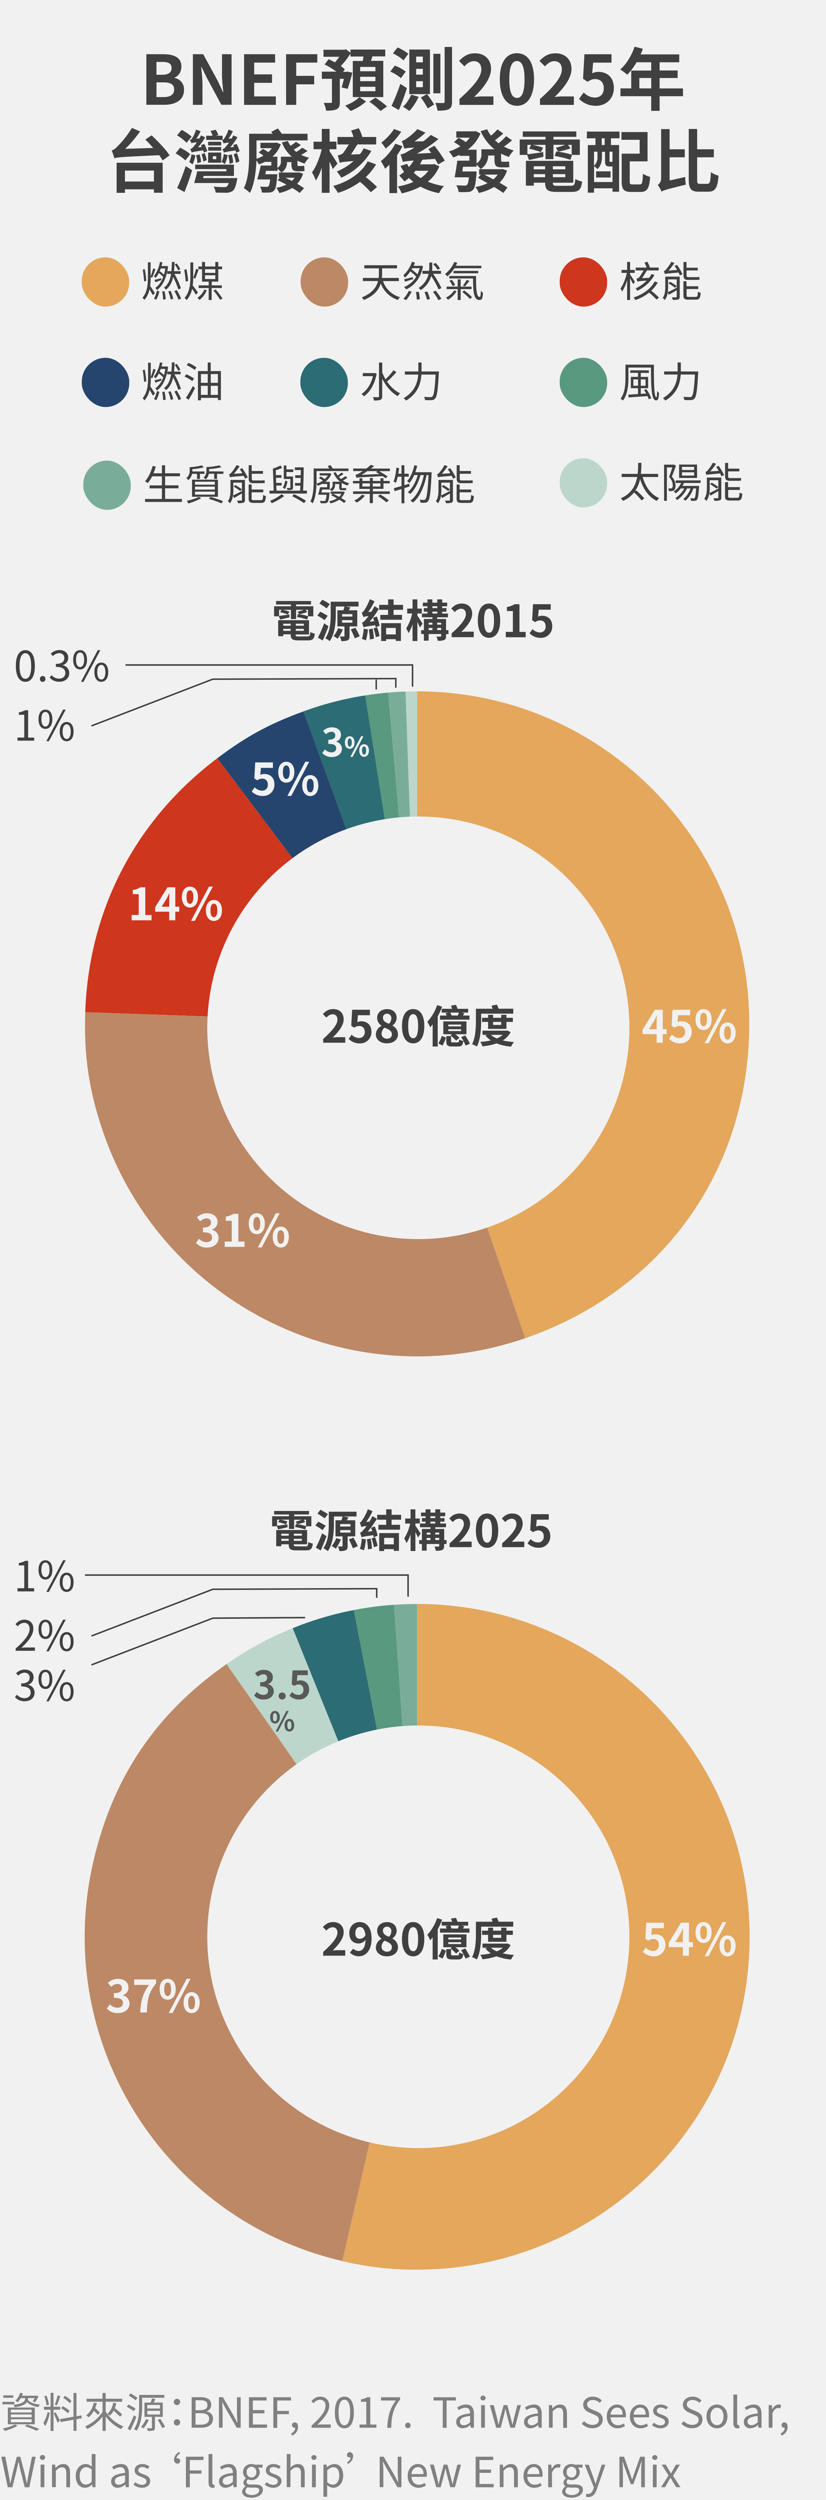 <svg xmlns="http://www.w3.org/2000/svg" viewBox="0 0 556 1681"><rect x="0" y="0" width="556" height="1681" fill="#333333" stroke="none"/><defs><style>.cls-1{fill:#f1f1f1}.cls-2{fill:#404040}.cls-3{fill:gray}.cls-4{fill:#bcd6cc}.cls-5{fill:#79ad99}.cls-6{fill:#58997f}.cls-7{fill:#2c6c74}.cls-8{fill:#25456e}.cls-9{fill:#ce361d}.cls-10{fill:#bd8865}.cls-11{fill:#e4a75c}.cls-12{fill:#595959}</style></defs><path class="cls-1" d="M-1506.43-3520h7200v6072h-7200z" id="bg_f1f1f1"/><g id="範例參考"><path class="cls-2" d="M98.51 36.44h11.27c7 0 12.33 2 12.33 8.37 0 3.13-1.75 6.35-4.65 7.36v.23a7.73 7.73 0 0 1 6.4 8.05c0 6.86-5.71 10-13.2 10H98.51zm10.77 13.84c4.32 0 6.21-1.74 6.21-4.46 0-3-2-4.19-6.12-4.19h-4.05v8.65zm.78 15c4.64 0 7.17-1.66 7.17-5.2 0-3.32-2.48-4.7-7.17-4.7h-4.74v9.9zM129.84 36.44h6.94l9.89 18.12 3.41 7.36h.23c-.37-3.54-.88-8.05-.88-11.91V36.44h6.45v34H149l-9.84-18.22-3.48-7.22h-.23c.32 3.68.83 8 .83 11.87v13.61h-6.44zM164.29 36.44h20.89v5.66H171.1V50h12v5.71h-12v9.11h14.58v5.7h-21.39zM192.58 36.44h21v5.66h-14.19V51h12.1v5.71h-12.1v13.8h-6.81zM229.93 58.79c.51-1.51 1.06-3.63 1.57-5.79h-2.76v15.59c0 2.58-.42 4-2.12 4.83s-4 1-7.09 1a18.34 18.34 0 0 0-1.65-5.24h4.74c.6 0 .82-.18.82-.69V53h-6.8v-4.83h9.84a55.55 55.55 0 0 0-8-4.83l2.72-3.55c1.33.6 2.8 1.34 4.23 2.12a29.13 29.13 0 0 0 2.94-3.73h-10.63v-4.73h14.08l1-.33 3.13 2.3v-2.11h23.37v4.6h-8.65c-.32 1.06-.64 2.07-1 3H258v24.37h-20.52V41h6.71c.19-1 .32-2 .46-3h-8.74v-2a51.38 51.38 0 0 1-6.53 8.42 22.36 22.36 0 0 1 2.76 2.17l-1.2 1.7h2.21l.74-.14 3.31.74c-1 3.81-2.21 8.14-3.22 10.85zm16.47 9.44a35 35 0 0 1-10.4 6.39 29.92 29.92 0 0 0-3.68-3.62 28.1 28.1 0 0 0 9.62-5.7zM252.7 45h-10.25v2.9h10.25zm0 6.63h-10.25v2.94h10.25zm0 6.71h-10.25v3h10.25zm0 7.32a62.5 62.5 0 0 1 7.82 5.89l-4.33 3.08a55.59 55.59 0 0 0-7.54-6.26zM269.9 52.54a30.59 30.59 0 0 0-7.17-4.42l3-4a27.47 27.47 0 0 1 7.36 4zm4 6.72c-1.52 4.92-3.54 10.21-5.43 14.72l-4.92-2.81a138.56 138.56 0 0 0 5.93-14.77zm-2.25-18.68a28.75 28.75 0 0 0-7.13-4.65l3.08-4.05a32.21 32.21 0 0 1 7.27 4.28zm10.12 24.47a35.38 35.38 0 0 1-6.21 9.57 35.1 35.1 0 0 0-4.28-2.81 25.46 25.46 0 0 0 5.52-8.14zm7.64-1.75h-13.9v-30h13.9zm-4.79-25.25h-4.51v3.86h4.51zm0 8.23h-4.51v3.91h4.51zm0 8.33h-4.51v4h4.51zm2.76 8.69a48.3 48.3 0 0 1 4.83 7l-4.32 2.58a50.65 50.65 0 0 0-4.65-7.32zm9.06-.55h-4.73V36.16h4.73zm7.82-31.19v36.76c0 2.8-.5 4.23-2.11 5.06s-4 1.06-7.59 1.06a22.15 22.15 0 0 0-1.56-5.25c2.35.09 4.56.09 5.29.09s1-.27 1-1V31.56zM309.28 66.57C318.53 58.29 324 51.89 324 46.65c0-3.45-1.88-5.52-5.1-5.52-2.49 0-4.56 1.61-6.26 3.49L309 41c3.13-3.32 6.16-5.16 10.81-5.16 6.44 0 10.72 4.14 10.72 10.49 0 6.17-5.11 12.79-11.32 18.86 1.7-.18 4-.36 5.52-.36h7.41v5.7h-22.86zM336.42 53.32c0-11.78 4.6-17.53 11.55-17.53s11.5 5.8 11.5 17.53-4.6 17.8-11.5 17.8-11.55-6.07-11.55-17.8zm16.65 0c0-9.52-2.21-12.28-5.1-12.28s-5.16 2.76-5.16 12.28S345 65.83 348 65.83s5.07-2.94 5.07-12.51zM363.47 66.57c9.24-8.28 14.72-14.68 14.72-19.92 0-3.45-1.89-5.52-5.11-5.52-2.48 0-4.55 1.61-6.25 3.49L363.15 41c3.12-3.32 6.16-5.16 10.81-5.16 6.44 0 10.72 4.14 10.72 10.49 0 6.17-5.11 12.79-11.32 18.86 1.7-.18 4-.36 5.52-.36h7.41v5.7h-22.82zM389.78 66.48l3.13-4.33a10.56 10.56 0 0 0 7.5 3.45c3.54 0 6-2.25 6-6.25s-2.3-6.17-5.75-6.17c-2 0-3.13.51-5.1 1.8l-3.09-2 .92-16.51h18.22v5.63h-12.35l-.65 7.22a8.76 8.76 0 0 1 4.1-1c5.7 0 10.49 3.41 10.49 10.81 0 7.59-5.62 12-11.92 12a15.52 15.52 0 0 1-11.5-4.65zM459.75 64.68H444v9.85h-5.66v-9.85h-20.7v-5.24h7.26v-12h13.44v-5.57h-9.85a41.27 41.27 0 0 1-6.25 8.37 42.66 42.66 0 0 0-4.74-3.54c4.14-3.5 7.68-9.39 9.66-15.32l5.56 1.42a29.64 29.64 0 0 1-1.51 3.77h26v5.3H444v5.52h12.14v5.06H444v7h15.73zm-21.39-5.24v-7h-8v7zM102.05 91c4.24 4 9.71 9.61 12.1 13.48l-4.64 3.35a40.68 40.68 0 0 0-2.4-3.49c-24.42 1.19-27.69 1.29-30.13 2.11a43.58 43.58 0 0 0-1.79-5.24A9.54 9.54 0 0 0 79 98.49 61.55 61.55 0 0 0 88.76 86l5.52 2.34a75.06 75.06 0 0 1-10 11.73l18.86-.59c-1.79-2-3.63-4-5.33-5.66zM78.5 109.44h31v20.15h-5.89v-2.3h-19.5v2.35H78.5zm5.61 5.25v7.36h19.51v-7.36zM124.82 107.83a32.49 32.49 0 0 0-6.62-4.69l3-3.82a30.94 30.94 0 0 1 6.85 4.32zM125.6 96a30.47 30.47 0 0 0-6.44-5l3.13-3.68a33 33 0 0 1 6.71 4.59zm-6.35 30.41a139 139 0 0 0 5.75-14.72l4.32 2.77a173.8 173.8 0 0 1-5.15 14.67zm12.24-22a21.49 21.49 0 0 1-1.88 6.17 15.47 15.47 0 0 0-2.26-1.61 15.66 15.66 0 0 0 1.52-5.2zm5.71-1.88a14.82 14.82 0 0 0-.42-1.43c-5.79.83-7 1.1-7.73 1.43a15.52 15.52 0 0 0-1.05-2.26c.73-.09 1.33-.69 2.16-1.56a24.68 24.68 0 0 0 2.3-3 12.16 12.16 0 0 0-3.59.6 11.93 11.93 0 0 0-1.1-2.16 2.41 2.41 0 0 0 1.51-1.15 22.86 22.86 0 0 0 2.72-5.87l3 1.06a23.69 23.69 0 0 1-2.85 5l2.07-.09a23.06 23.06 0 0 0 1.1-2.07l2.81 1.33a38.94 38.94 0 0 1-4.93 6.72l2.63-.28c-.19-.41-.42-.83-.6-1.19l2.3-.83a31.52 31.52 0 0 1 2 4.83zm22.49 17.2a12.57 12.57 0 0 1-.27 1.93c-.74 3.68-1.57 5.71-2.81 6.72a7.34 7.34 0 0 1-4.28 1.2c-1.52 0-4.28 0-7.13-.1a9.27 9.27 0 0 0-1.47-4c2.71.28 5.8.32 6.9.32a3.31 3.31 0 0 0 2-.36 4.68 4.68 0 0 0 1.33-2.4h-23.3a76.4 76.4 0 0 0 2.07-7.86h19.65v-1.48h-21v-3h26.09v7.59h-20.41l-.37 1.47zm-26.82-10a24.54 24.54 0 0 0-.87-5.33l2.34-.6a20.32 20.32 0 0 1 1 5.15zm4-1.06a20.16 20.16 0 0 0-1.24-4.92l2.11-.83a20.42 20.42 0 0 1 1.38 4.74zm12.93-14.58h-11v-2.82h4.33A23.24 23.24 0 0 0 141.7 88l3.59-.73a28.72 28.72 0 0 1 1.71 3.54l-1.84.46h4.65zm-9.71 8.47h8.79v6.85h-8.79zm8.79-4.79h-8.75v-2.45h8.75zm0 3.54h-8.75v-2.45h8.75zm-5.62 5.71h2.3v-2h-2.3zm9.94-2.76a19.51 19.51 0 0 1-1.89 6.12 13.28 13.28 0 0 0-2.2-1.61 15.05 15.05 0 0 0 1.51-5.2zm5.8-1.61c-.1-.42-.28-.92-.46-1.47-5.85.78-7 1.05-7.78 1.42a9.6 9.6 0 0 0-1.06-2.25 3.91 3.91 0 0 0 2.17-1.61 30.54 30.54 0 0 0 2.3-2.86 17 17 0 0 0-3.64.56 14.58 14.58 0 0 0-1-2.21c.55-.09 1-.55 1.47-1.24a20.44 20.44 0 0 0 2.81-5.89l2.94 1.1a30 30 0 0 1-2.9 5l2.12-.1c.37-.69.74-1.38 1.06-2.07l2.8 1.25a41.44 41.44 0 0 1-4.87 6.76l2.57-.28c-.18-.41-.36-.83-.55-1.19l2.26-.83a28.34 28.34 0 0 1 2.07 4.92zm-4.47 7.54a27.85 27.85 0 0 0-.92-5.75l2.35-.64a24.81 24.81 0 0 1 1 5.56zm4.93-7.27a26.6 26.6 0 0 1 1.65 5.57l-2.3 1.06a25 25 0 0 0-1.56-5.8zM207 101.48a39.25 39.25 0 0 1-4.28 2.67 26 26 0 0 0 5.34 1.89 16.7 16.7 0 0 0-3 3.95 25 25 0 0 1-4.83-2v2.34c0 1 .05 1.29.64 1.29h1.71a6.64 6.64 0 0 0 2.16-.23c.09 1.11.18 2.49.32 3.5a9.2 9.2 0 0 1-2.39.27h-2.27c-3.54 0-4.23-1.47-4.23-4.87V109h-3a7.66 7.66 0 0 1-3.81 7 23.18 23.18 0 0 0-2.58-2.57v1.42h-7.68l-.56 2.3h8.15s-.05 1.06-.14 1.66c-.46 5.61-1 8.23-2.07 9.29a4.4 4.4 0 0 1-3.13 1.34 44.58 44.58 0 0 1-5.06 0 10.69 10.69 0 0 0-1.24-4c1.79.18 3.49.18 4.23.18a2.05 2.05 0 0 0 1.43-.36c.46-.46.82-1.8 1.15-4.6h-8.74a95.4 95.4 0 0 0 2.39-9.34h7.13v-2.49h-4.28a26.53 26.53 0 0 1-4.09 1.7 15.77 15.77 0 0 0-1.66-2.62c-.28 7.09-1.29 15.87-4.37 21.81a19.87 19.87 0 0 0-4.14-3.18c3.36-6.67 3.59-16.33 3.59-23.14V89.93h15.87c-.32-.46-.65-.87-1-1.28l4.44-2.26a29.24 29.24 0 0 1 2.63 3.54H207v4.47h-34.34v12.36a22 22 0 0 0 4.64-2.11 34.24 34.24 0 0 0-3.17-2.17l2.9-2.34a20.41 20.41 0 0 1 3.54 2.21 16.86 16.86 0 0 0 2.43-2.71h-7.69V96h10.09l.79-.14 2.81 1.2a20.39 20.39 0 0 1-5.61 8.29h3.31v7.49a4.52 4.52 0 0 0 2.39-4.37v-3.12h7.32a23.72 23.72 0 0 1-6.67-9.57l4-1a17.55 17.55 0 0 0 1.83 3.22 31.42 31.42 0 0 0 3.64-2.62l3.35 2.12a40.67 40.67 0 0 1-4.83 3.08 14.81 14.81 0 0 0 1.75 1.56 34.71 34.71 0 0 0 4-2.85zm-3 15.32a16.85 16.85 0 0 1-4 6.76c1.84 1.06 3.41 2.12 4.65 3l-2.94 3.18a48.68 48.68 0 0 0-5-3.36 29.14 29.14 0 0 1-8.69 3.4 14.47 14.47 0 0 0-2.07-3.49 25.87 25.87 0 0 0 6.81-2.16c-2-1.11-4.1-2.12-5.94-3l1.56-1.6h-.64V116h12.88l.78-.09zm-11.87 2.72c1.38.64 2.9 1.38 4.33 2.11a11.52 11.52 0 0 0 1.84-2.11zM224 113.67a51.84 51.84 0 0 0-2.16-4.87v20.84h-5.24v-16.93a39.36 39.36 0 0 1-4 8.69 29.85 29.85 0 0 0-2.62-5.52c2.81-3.59 5.25-10 6.58-15.55h-5.52v-5.06h5.57v-8.6h5.24v8.55h4.6v5.11h-4.6v1.47c1.29 1.71 4.56 6.9 5.34 8.19zm29.13-3.13a41.34 41.34 0 0 1-6.91 8.56 79.85 79.85 0 0 1 7.6 6.63l-4.24 3.54a56.31 56.31 0 0 0-7.27-7 49 49 0 0 1-14.81 7.41 34 34 0 0 0-3.22-4.65c10.81-2.94 19.46-9.29 23.19-16.56zm-3.13-9.06a45.24 45.24 0 0 1-20.29 18 27.06 27.06 0 0 0-3-4.19 38.78 38.78 0 0 0 11.31-7c-6.9.51-8.42.78-9.38 1.2a34.21 34.21 0 0 0-1.34-5 7.29 7.29 0 0 0 3.6-1.49 70.42 70.42 0 0 0 3.91-5.89h-7.64v-5h10.77a25 25 0 0 0-1.61-4.32l5.15-1.57a25.86 25.86 0 0 1 2.39 5.89h9.34v5h-12.65c-1.38 2.21-2.9 4.69-4.32 6.81l6.11-.28a29.19 29.19 0 0 0 2.44-3.91zM270.92 98.31a52.66 52.66 0 0 1-3.64 6.07v25.44h-5.15v-19.09c-1 1-2 1.93-2.9 2.76a33.82 33.82 0 0 0-2.9-5.11 38.24 38.24 0 0 0 9.76-11.77zm-.83-9.71a50.17 50.17 0 0 1-10.49 11.27 34.94 34.94 0 0 0-2.9-4 37 37 0 0 0 8.56-9.15zm25.63 23.23a25.72 25.72 0 0 1-7.72 10.35 48.89 48.89 0 0 0 10.81 2.95 19.6 19.6 0 0 0-3.26 4.74 43 43 0 0 1-12.52-4.37 49 49 0 0 1-12.66 4.5 17.78 17.78 0 0 0-2.58-4.65 44.72 44.72 0 0 0 10.49-3 29.1 29.1 0 0 1-3-2.71 34.75 34.75 0 0 1-3 2.39 38.36 38.36 0 0 0-3.59-4 36.82 36.82 0 0 0 3.32-2.43 28.27 28.27 0 0 1-2.44-4l4.46-1.48a16.82 16.82 0 0 0 1.24 2.21 29.71 29.71 0 0 0 3.18-4.41c-5 .41-6.26.64-7.27 1a35.82 35.82 0 0 0-1.61-5 14.72 14.72 0 0 0 5.2-2.25 42.8 42.8 0 0 0 4.18-2.44c-4.78.23-5.93.46-6.76.78-.32-1.15-1.15-3.73-1.75-5.15a9.16 9.16 0 0 0 3.08-1.61 36.29 36.29 0 0 0 7.41-6.44l5.48 2.39a58 58 0 0 1-7.41 5.89l6-.09a63.43 63.43 0 0 0 5-4.27l5.1 2.76a87.31 87.31 0 0 1-14.49 9.84l9.62-.5c-.65-.92-1.29-1.8-1.89-2.63l4.11-2.2a103.84 103.84 0 0 1 6.95 10l-4.51 2.58a39.4 39.4 0 0 0-2.12-3.73l-8.46.56c-.51 1-1.06 2.07-1.61 3.08h8.74l.87-.23zm-16.06 3c-.37.46-.74.92-1.11 1.34a27.68 27.68 0 0 0 4.61 3.54 19.41 19.41 0 0 0 5.19-4.88zM344.66 94.35a60.47 60.47 0 0 1-5.43 4.23 32.88 32.88 0 0 0 6.58 2.58 20.07 20.07 0 0 0-3.27 4.32 31.07 31.07 0 0 1-5.24-2.2v4c0 1.11.09 1.47.69 1.47h2.25a9.62 9.62 0 0 0 2.35-.23c.09 1.11.18 2.67.37 3.73a9.15 9.15 0 0 1-2.67.28h-2.85c-3.87 0-4.6-1.57-4.6-5.29v-2.67h-4.24a10.66 10.66 0 0 1-5.06 9.11 19.46 19.46 0 0 0-2.76-2.95v1.38h-9.11c-.18 1.06-.32 2.16-.46 3.18h9.57s0 1.24-.09 1.88c-.51 6.21-1.06 9.2-2.25 10.4a4.84 4.84 0 0 1-3.68 1.52 48.7 48.7 0 0 1-6.08 0 10.31 10.31 0 0 0-1.56-4.55c2.3.18 4.55.23 5.57.23a2.11 2.11 0 0 0 1.65-.46c.55-.51 1-2 1.29-5.11H306c.64-3 1.38-7.54 1.79-11.18h8.15v-3.22h-6.67v-.73a37.14 37.14 0 0 1-4.19 1.79 21.29 21.29 0 0 0-2.95-4 29.89 29.89 0 0 0 7.73-3.54 44.71 44.71 0 0 0-4.28-2.76l3.13-2.9a33 33 0 0 1 4.83 2.9 22.52 22.52 0 0 0 2.67-3h-9.06v-4.24h12l.92-.23 3.35 1.66a25.91 25.91 0 0 1-8.64 10.9h6v9.16a6.65 6.65 0 0 0 3.27-6.17v-3.26h8.79a32 32 0 0 1-9.3-12.19l4.37-1.29a18.77 18.77 0 0 0 2.63 4.32 42.48 42.48 0 0 0 4.32-4.22l3.91 2.81c-1.89 1.56-3.86 3.22-5.61 4.46.78.73 1.61 1.42 2.44 2.07a39.34 39.34 0 0 0 5.1-4.79zm-3.36 20.34a20.45 20.45 0 0 1-5.06 8.18c2.07 1.15 4 2.3 5.34 3.22l-2.76 3.64c-1.57-1.11-3.78-2.53-6.26-4a34.06 34.06 0 0 1-10.26 4 15.74 15.74 0 0 0-2.3-4 29.44 29.44 0 0 0 8.19-2.58c-2.26-1.24-4.42-2.48-6.4-3.54l1.84-2.21h-1.1v-3.64h15l.83-.13zM326 117.4c1.93 1 4.05 2.07 6.12 3.22a17.31 17.31 0 0 0 2.88-3.22zM354.82 104.15h-5V93.8h17.38V92h-15.32v-3.63h36.06V92h-15.41v1.8h17.76v10.35H385l-1 3.31a72.05 72.05 0 0 0-10.62-2.57l1-3.09a62 62 0 0 1 10.44 2.2v-6.61h-2.49l1.67 2.34a45.55 45.55 0 0 1-8.19 2.21l-1.7-2.57a57.29 57.29 0 0 0 6.3-2h-7.87V107h-5.34v-9.61h-8.79a51 51 0 0 1 7.18 1.88l-1.48 3a58.07 58.07 0 0 0-7.91-2.27l1.29-2.57H355v6.3c2.81-.32 6.68-.87 10.63-1.47l.19 3.13c-3.45.78-6.86 1.56-9.76 2.2zm29.35 20.75c2.35 0 2.76-.69 3.08-4.56a14.2 14.2 0 0 0 4.56 1.71c-.65 5.52-2.16 7-7.18 7H375c-6.26 0-8.05-1.29-8.05-6.07v-.14h-7.64v2H354v-16.7h31.88v14.72h-13.72v.14c0 1.65.56 1.93 3.32 1.93zm-24.89-13.11v2.07h7.64v-2.07zm7.64 7.36v-2.07h-7.64v2.07zm13.57-7.36h-8.33v2.07h8.33zm0 7.36v-2.07h-8.33v2.07zM395.07 88.46H417V93h-5.75v4.51h5.47v31.39h-4.41v-2.3h-12.46v2.94h-4.18v-32h5.15V93H395zm17.21 33.91v-10.45h-1.94c-2.39 0-3.08-.78-3.08-3.86v-6h-2.07v3.36c0 2.72-.55 6-3 8.28a11.89 11.89 0 0 0-2.31-1.93v10.63zM399.85 102v9.48a7.71 7.71 0 0 0 2.31-6.12V102zm1.39 13.21H411v4.14h-9.75zM407 93h-1.94v4.51H407zm5.29 9h-2v6c0 .73.09.78.46.78h.92c.37 0 .5 0 .6-.09zm18.35 22c1.61 0 1.89-1.15 2.12-7.22a16.29 16.29 0 0 0 4.87 2.16c-.55 7.78-2 10.12-6.53 10.12H425c-5 0-6.53-1.61-6.53-7.13v-18.61h12.1V94H418.3v-5.2h17.58v19.69h-12v13.39c0 1.79.23 2.11 1.88 2.11zM461.22 119a43.39 43.39 0 0 0 .41 5.15c-12.83 3.13-14.95 3.82-16.37 4.69a17.67 17.67 0 0 0-2.53-4.5 5.1 5.1 0 0 0 2.3-4.24V86.81h5.7v13.57h10.21v5.38h-10.21v15.6zm15 4.6c1.7 0 2-1.66 2.3-7.87a15.58 15.58 0 0 0 5.15 2.39c-.6 7.83-2 10.77-6.95 10.77h-6.25c-5.34 0-6.86-1.89-6.86-8.37V86.71h5.66v13.67h11.23v5.38h-11.23v14.86c0 2.62.23 3 2 3z"/><path class="cls-3" d="M9.63 1616.58h-8v-1.68h8zm2.21 14.42a38 38 0 0 1-8.54 3.42 13.38 13.38 0 0 0-1.54-1.57 33 33 0 0 0 8.21-2.69zm-2.91-18.84H2.24v-1.62h6.69zm-3.64 6.58h18.12V1630H5.29zm2 3.3h14v-1.9h-14zm0 3.25h14v-1.9h-14zm0 3.31h14v-2h-14zm6.71-16.2a13.83 13.83 0 0 1-2.1 2.8 9.38 9.38 0 0 0-1.57-1.06 12.1 12.1 0 0 0 3.22-5.32l1.87.42c-.16.53-.39 1-.58 1.54h9.38l.33-.08 1.4.47a26 26 0 0 1-2.35 4l-1.65-.58a15.5 15.5 0 0 0 1.31-2.22h-4.42v.37a6.25 6.25 0 0 1-.08.92c1.48 1.68 4.53 2.77 8.2 3.08a7.7 7.7 0 0 0-1.17 1.65 13.4 13.4 0 0 1-7.62-3.27c-.92 1.37-3.14 2.66-8.06 3.41A7.4 7.4 0 0 0 9 1617c7.25-1 7.92-2.88 7.92-4.34v-.28zm4.2 17.76a75.77 75.77 0 0 1 8.23 3l-1.82 1.2a67 67 0 0 0-7.84-3.1zM33.51 1622.29c-.58 3.11-1.76 7-3.22 9a11.19 11.19 0 0 0-1.09-2.29 20.73 20.73 0 0 0 2.8-7.23zm2.5-2.1v14.28h-1.94v-14.28h-4.48v-2h4.48v-9.33H36v9.33h4.56v2zm-4.68-2.94a29 29 0 0 0-1.54-6.19l1.51-.36a25.21 25.21 0 0 1 1.65 6.13zm6 4.59c.54.81 2.55 4.62 3 5.57l-1.55 1.59c-.51-1.51-2.05-5.09-2.63-6.3zm3.24-10.84a54.86 54.86 0 0 1-2.3 6.27l-1.37-.44a47.38 47.38 0 0 0 1.88-6.28zm10.92 15.54v7.87h-2v-7.5l-8.68 1.59-.34-2 9-1.59v-16.01h2v15.71l3.3-.59.31 1.91zm-5.68-3.92a23.1 23.1 0 0 0-4.62-3.36l1-1.45a22.28 22.28 0 0 1 4.67 3.13zm1.2-6.77a23.11 23.11 0 0 0-4.4-3.62l1.07-1.4a21.46 21.46 0 0 1 4.39 3.42zM71.15 1621.45a24.92 24.92 0 0 0 11.92 9.94 9 9 0 0 0-1.54 1.85 27.38 27.38 0 0 1-10.38-8.49v9.69H69v-9.6a29.21 29.21 0 0 1-10.25 8.31 9.44 9.44 0 0 0-1.46-1.73 27 27 0 0 0 11.71-9.78v-6.83H58.29v-2H69v-3.87h2.13v3.87h11.13v2H71.15zm-6-5.63a22.39 22.39 0 0 1-1.09 3.3 37.86 37.86 0 0 1 3.16 3.08l-1.42 1.43a36 36 0 0 0-2.61-2.71 14.87 14.87 0 0 1-3.53 4.39A13.17 13.17 0 0 0 58 1624a14.29 14.29 0 0 0 5.1-8.51zm13.13 0a19.6 19.6 0 0 1-1 3.31 57.18 57.18 0 0 1 5 4.31l-1.48 1.43a46.15 46.15 0 0 0-4.37-4 13.15 13.15 0 0 1-2.46 3.31 11 11 0 0 0-1.74-1.12 13.32 13.32 0 0 0 4-7.56zM90 1621.14a47.54 47.54 0 0 0-4.71-3l1.21-1.45c1.51.84 3.64 2 4.73 2.77zm1.76 3.95c-1.15 2.94-2.71 6.38-4 9l-1.85-1.15a89.14 89.14 0 0 0 4.26-9zm-.45-11.26c-1.06-.84-3.13-2.21-4.64-3.19l1.2-1.43a55.2 55.2 0 0 1 4.68 3zm4.37 4.06c0 4.87-.47 11.79-3.78 16.47a6.19 6.19 0 0 0-1.71-1.1c3.17-4.48 3.45-10.78 3.45-15.37v-7.64h17v1.9h-15zm4.45 9.16a28 28 0 0 1-3.52 5.74 16.74 16.74 0 0 0-1.68-1.07 19 19 0 0 0 3.33-5.18zm4.15-2.07v7.3c0 1-.17 1.57-1 1.88a11.13 11.13 0 0 1-3.81.28 7.82 7.82 0 0 0-.59-1.79h2.88c.3 0 .48-.12.48-.42V1625h-5v-9.61h4.23c.3-.89.64-2 .81-2.83l2.32.48c-.39.81-.78 1.62-1.15 2.35h6.11v9.61zm-5.13-5.58h8.52v-2.4h-8.5zm0 4h8.52v-2.46h-8.5zm8.8 2.94c1.09 1.71 2.49 4 3.19 5.35l-1.91.84a52.4 52.4 0 0 0-3.08-5.49zM117 1615a2.13 2.13 0 1 1 2.13 2.1 2.07 2.07 0 0 1-2.13-2.1zm0 13.72a2.13 2.13 0 1 1 2.13 2.1 2.09 2.09 0 0 1-2.13-2.12zM129 1611.79h6.1c4.17 0 7.06 1.4 7.06 5a4.47 4.47 0 0 1-3 4.45v.14a4.73 4.73 0 0 1 4.2 4.9c0 4-3.19 6-7.78 6H129zm5.65 8.73c3.53 0 5-1.31 5-3.38 0-2.41-1.65-3.31-4.85-3.31h-3.16v6.69zm.53 9.72c3.53 0 5.6-1.26 5.6-4 0-2.55-2-3.7-5.6-3.7h-3.58v7.73zM147.36 1611.79h2.69l7.48 12.93 2.18 4.23h.14c-.14-2.07-.34-4.37-.34-6.49v-10.67H162v20.52h-2.66l-7.48-13-2.21-4.23h-.11c.11 2.07.31 4.26.31 6.41v10.78h-2.47zM167.58 1611.79h11.84v2.21h-9.24v6.44H178v2.21h-7.79v7.48h9.55v2.21h-12.18zM184 1611.79h11.85v2.21h-9.24v7h7.84v2.18h-7.84v9.21H184zM195.91 1636.12a4.18 4.18 0 0 0 2.8-3.81 1 1 0 0 1-.3 0 1.76 1.76 0 0 1-1.88-1.79 1.82 1.82 0 0 1 1.93-1.79c1.35 0 2.16 1.14 2.16 3a6.22 6.22 0 0 1-4.09 5.85zM209.72 1630.8c6.44-5.63 9.41-9.72 9.41-13.24 0-2.36-1.24-4.06-3.78-4.06a5.74 5.74 0 0 0-4.26 2.38l-1.48-1.46c1.68-1.82 3.44-3 6-3 3.67 0 6 2.4 6 6.07 0 4.09-3.22 8.26-8 12.83 1.07-.09 2.33-.2 3.36-.2h5.69v2.21h-12.94zM225.4 1622c0-7.14 2.49-10.58 6.41-10.58s6.38 3.47 6.38 10.58-2.49 10.7-6.38 10.7-6.41-3.58-6.41-10.7zm10.3 0c0-6-1.57-8.51-3.89-8.51s-3.92 2.52-3.92 8.51 1.57 8.65 3.92 8.65 3.89-2.65 3.89-8.65zM242 1630.18h4.56v-15.31H243v-1.63a13 13 0 0 0 4.26-1.45h2v18.39h4.12v2.13H242zM266.42 1614h-9.94v-2.18h12.85v1.54c-4.82 6.19-5.71 11-6 19h-2.66c.33-7.83 1.74-12.79 5.75-18.36zM272.69 1630.74a1.85 1.85 0 1 1 3.7 0 1.85 1.85 0 1 1-3.7 0zM298.06 1614h-6.22v-2.18h15v2.18h-6.22v18.34h-2.6zM307.1 1628.36c0-3.3 2.89-4.95 9.35-5.68 0-2-.64-3.84-3.13-3.84a8.42 8.42 0 0 0-4.57 1.63l-1-1.77a11.47 11.47 0 0 1 6-2c3.69 0 5.26 2.49 5.26 6.24v9.35h-2.1l-.22-1.82h-.09a8.1 8.1 0 0 1-5 2.19 4.13 4.13 0 0 1-4.5-4.3zm9.35.26v-4.26c-5.12.62-6.86 1.88-6.86 3.84 0 1.73 1.18 2.43 2.69 2.43s2.72-.7 4.17-2.01zM323.37 1612.32a1.77 1.77 0 0 1 3.53 0 1.77 1.77 0 0 1-3.53 0zm.48 4.79h2.54v15.2h-2.54zM329.73 1617.11h2.6l2.27 8.79c.31 1.46.61 2.83.89 4.26h.14c.34-1.43.65-2.83 1-4.26l2.35-8.79h2.49l2.38 8.79c.37 1.46.7 2.83 1.07 4.26h.11c.34-1.43.62-2.8.95-4.26l2.24-8.79h2.41l-4.09 15.2h-3.04l-2.21-8.2c-.39-1.43-.67-2.83-1-4.37h-.14c-.33 1.54-.64 3-1 4.42l-2.13 8.15h-3zM352.74 1628.36c0-3.3 2.89-4.95 9.35-5.68 0-2-.64-3.84-3.13-3.84a8.42 8.42 0 0 0-4.57 1.63l-1-1.77a11.47 11.47 0 0 1 6-2c3.69 0 5.26 2.49 5.26 6.24v9.35h-2.1l-.22-1.82h-.09a8.1 8.1 0 0 1-5 2.19 4.13 4.13 0 0 1-4.5-4.3zm9.35.26v-4.26c-5.12.62-6.86 1.88-6.86 3.84 0 1.73 1.18 2.43 2.69 2.43s2.69-.7 4.17-2.01zM369.49 1617.11h2.1l.22 2.18h.08c1.46-1.43 3-2.57 5.1-2.57 3.19 0 4.65 2.07 4.65 6v9.63h-2.55V1623c0-2.86-.87-4.06-2.88-4.06-1.57 0-2.64.78-4.18 2.32v11h-2.54zM391.61 1629.62l1.54-1.76a8 8 0 0 0 5.68 2.55c2.69 0 4.31-1.35 4.31-3.36s-1.48-2.77-3.41-3.64l-3-1.29c-1.91-.81-4.17-2.27-4.17-5.26 0-3.17 2.74-5.46 6.46-5.46a8.41 8.41 0 0 1 6.05 2.54l-1.37 1.66a6.64 6.64 0 0 0-4.68-1.94c-2.32 0-3.83 1.18-3.83 3s1.79 2.74 3.39 3.41l2.94 1.26c2.38 1 4.22 2.44 4.22 5.49 0 3.25-2.68 5.83-7 5.83a9.79 9.79 0 0 1-7.13-3.03zM408.43 1624.72c0-4.92 3.33-8 6.86-8 3.87 0 6 2.8 6 7.14a10.75 10.75 0 0 1-.11 1.45H411c.17 3.25 2.16 5.32 5 5.32a6.61 6.61 0 0 0 3.81-1.2l.92 1.68a9 9 0 0 1-5 1.57c-4.05 0-7.3-2.94-7.3-7.96zm10.67-1.23c0-3.08-1.4-4.73-3.78-4.73-2.16 0-4.06 1.74-4.37 4.73zM424 1624.72c0-4.92 3.33-8 6.85-8 3.87 0 6.05 2.8 6.05 7.14a9.32 9.32 0 0 1-.11 1.45h-10.3c.17 3.25 2.16 5.32 5 5.32a6.59 6.59 0 0 0 3.81-1.2l.92 1.68a9 9 0 0 1-5 1.57c-4.03 0-7.22-2.94-7.22-7.96zm10.66-1.23c0-3.08-1.4-4.73-3.78-4.73-2.15 0-4.06 1.74-4.37 4.73zM438.9 1630.58l1.26-1.68a6.88 6.88 0 0 0 4.5 1.79c2 0 3-1.07 3-2.38 0-1.54-1.79-2.24-3.47-2.89-2.13-.78-4.54-1.82-4.54-4.39 0-2.41 1.93-4.31 5.24-4.31a7.9 7.9 0 0 1 4.73 1.7l-1.23 1.66a5.71 5.71 0 0 0-3.5-1.35c-1.91 0-2.77 1-2.77 2.19 0 1.45 1.65 2 3.36 2.63 2.21.84 4.64 1.73 4.64 4.62 0 2.46-2 4.51-5.54 4.51a9.16 9.16 0 0 1-5.68-2.1zM458.72 1629.62l1.54-1.76a8.06 8.06 0 0 0 5.68 2.55c2.69 0 4.32-1.35 4.32-3.36s-1.49-2.77-3.42-3.64l-3-1.29c-1.9-.81-4.17-2.27-4.17-5.26 0-3.17 2.74-5.46 6.47-5.46a8.44 8.44 0 0 1 6.05 2.54l-1.38 1.66a6.63 6.63 0 0 0-4.67-1.94c-2.33 0-3.84 1.18-3.84 3s1.79 2.74 3.39 3.41l2.94 1.26c2.38 1 4.23 2.44 4.23 5.49 0 3.25-2.69 5.83-7 5.83a9.79 9.79 0 0 1-7.14-3.03zM475.55 1624.72c0-5.06 3.33-8 7.05-8s7.06 2.94 7.06 8-3.33 8-7.06 8-7.05-2.96-7.05-8zm11.48 0c0-3.5-1.79-5.88-4.43-5.88s-4.39 2.38-4.39 5.88 1.76 5.83 4.39 5.83 4.4-2.33 4.4-5.83zM493.66 1629.29V1610h2.55v19.44c0 .78.34 1.09.73 1.09a2.08 2.08 0 0 0 .53-.06l.36 2a4 4 0 0 1-1.48.23c-1.9-.02-2.69-1.26-2.69-3.41zM500.69 1628.36c0-3.3 2.88-4.95 9.35-5.68 0-2-.64-3.84-3.13-3.84a8.42 8.42 0 0 0-4.57 1.63l-1-1.77a11.54 11.54 0 0 1 6-2c3.69 0 5.26 2.49 5.26 6.24v9.35h-2.1l-.22-1.82h-.09a8.1 8.1 0 0 1-5 2.19 4.13 4.13 0 0 1-4.5-4.3zm9.35.26v-4.26c-5.12.62-6.86 1.88-6.86 3.84 0 1.73 1.18 2.43 2.69 2.43s2.69-.7 4.13-2.01zM517.43 1617.11h2.1l.23 2.77h.08c1.07-1.93 2.61-3.16 4.31-3.16a3.28 3.28 0 0 1 1.63.33l-.48 2.24a3.68 3.68 0 0 0-1.48-.25c-1.26 0-2.83.9-3.84 3.5v9.77h-2.55zM525.44 1636.12a4.2 4.2 0 0 0 2.8-3.81 1.05 1.05 0 0 1-.31 0 1.75 1.75 0 0 1-1.87-1.79 1.82 1.82 0 0 1 1.93-1.79c1.34 0 2.16 1.14 2.16 3a6.22 6.22 0 0 1-4.09 5.85zM.87 1651.79h2.68L5.71 1663c.39 2.21.81 4.42 1.2 6.64H7c.47-2.22 1-4.43 1.48-6.64l2.83-11.17h2.35l2.91 11.17c.51 2.18 1 4.4 1.46 6.64h.14c.39-2.24.78-4.46 1.18-6.64l2.15-11.17H24l-4.25 20.52h-3.12l-3.11-12.37c-.36-1.63-.67-3.11-1-4.68h-.12c-.33 1.57-.7 3-1 4.68l-3.06 12.37H5.23zM26.85 1652.32a1.62 1.62 0 0 1 1.76-1.65 1.62 1.62 0 0 1 1.77 1.65 1.77 1.77 0 0 1-3.53 0zm.48 4.79h2.54v15.2h-2.54zM35 1657.11h2.1l.22 2.18h.08c1.46-1.43 3-2.57 5.1-2.57 3.19 0 4.65 2.07 4.65 6v9.63h-2.52V1663c0-2.86-.87-4.06-2.88-4.06-1.57 0-2.64.78-4.18 2.32v11H35zM51 1664.72c0-4.92 3.11-8 6.58-8a6.21 6.21 0 0 1 4.29 1.79l-.14-2.63V1650h2.54v22.29h-2.03l-.25-1.79h-.06a6.76 6.76 0 0 1-4.62 2.16c-3.8.02-6.31-2.87-6.31-7.94zm10.73 3.73v-8a5.35 5.35 0 0 0-3.7-1.6c-2.46 0-4.4 2.35-4.4 5.83 0 3.66 1.52 5.85 4.2 5.85a5.24 5.24 0 0 0 3.94-2.08zM74.81 1668.36c0-3.3 2.89-4.95 9.36-5.68 0-2-.65-3.84-3.14-3.84a8.38 8.38 0 0 0-4.56 1.63l-1-1.77a11.47 11.47 0 0 1 6-2c3.7 0 5.26 2.49 5.26 6.24v9.35h-2.1l-.22-1.82h-.08a8.14 8.14 0 0 1-5 2.19 4.13 4.13 0 0 1-4.52-4.3zm9.36.26v-4.26c-5.13.62-6.86 1.88-6.86 3.84 0 1.73 1.17 2.43 2.68 2.43s2.69-.7 4.18-2.01zM89.85 1670.58l1.26-1.68a6.93 6.93 0 0 0 4.51 1.79c2 0 3-1.07 3-2.38 0-1.54-1.79-2.24-3.47-2.89-2.13-.78-4.53-1.82-4.53-4.39 0-2.41 1.93-4.31 5.23-4.31a7.87 7.87 0 0 1 4.73 1.7l-1.23 1.66a5.69 5.69 0 0 0-3.5-1.35c-1.9 0-2.77 1-2.77 2.19 0 1.45 1.65 2 3.36 2.63 2.21.84 4.65 1.73 4.65 4.62 0 2.46-2 4.51-5.55 4.51a9.21 9.21 0 0 1-5.69-2.1zM121.27 1649.66a4.26 4.26 0 0 0-2.5 3.44 1.23 1.23 0 0 1 .76-.22 1.71 1.71 0 0 1 1.76 1.79 1.81 1.81 0 0 1-1.9 1.82 2.44 2.44 0 0 1-2.21-2.66 5.89 5.89 0 0 1 3.5-5.23zM125.16 1651.79H137v2.21h-9.24v7h7.84v2.18h-7.84v9.21h-2.6zM140.39 1669.29V1650h2.55v19.44c0 .78.33 1.09.72 1.09a2.11 2.11 0 0 0 .54-.06l.36 2a4 4 0 0 1-1.48.23c-1.91-.02-2.69-1.26-2.69-3.41zM147.42 1668.36c0-3.3 2.88-4.95 9.35-5.68 0-2-.65-3.84-3.14-3.84a8.38 8.38 0 0 0-4.56 1.63l-1-1.77a11.5 11.5 0 0 1 6-2c3.7 0 5.27 2.49 5.27 6.24v9.35h-2.1l-.23-1.82h-.08a8.14 8.14 0 0 1-5 2.19 4.12 4.12 0 0 1-4.51-4.3zm9.35.26v-4.26c-5.13.62-6.86 1.88-6.86 3.84 0 1.73 1.17 2.43 2.69 2.43s2.68-.7 4.17-2.01zM163 1675.22a4.3 4.3 0 0 1 2.27-3.44v-.11a2.76 2.76 0 0 1-1.4-2.49 3.73 3.73 0 0 1 1.71-2.83v-.11a5.35 5.35 0 0 1-2-4.09 5.41 5.41 0 0 1 5.71-5.43 6.18 6.18 0 0 1 2.13.39h5.29v2h-3.1a4.37 4.37 0 0 1 1.23 3.13A5.45 5.45 0 0 1 167 1667a2.27 2.27 0 0 0-1 1.82c0 1 .61 1.66 2.66 1.66h3c3.53 0 5.3 1.12 5.3 3.61 0 2.83-3 5.26-7.68 5.26-3.72-.04-6.28-1.49-6.28-4.13zm11.51-.78c0-1.4-1.09-1.88-3.11-1.88h-2.63a8.42 8.42 0 0 1-2-.25 3.22 3.22 0 0 0-1.57 2.58c0 1.62 1.66 2.69 4.43 2.69s4.86-1.58 4.86-3.14zm-2-12.29a3.25 3.25 0 1 0-6.46 0 3.25 3.25 0 1 0 6.46 0zM178.22 1670.58l1.26-1.68a6.88 6.88 0 0 0 4.5 1.79c2 0 3-1.07 3-2.38 0-1.54-1.79-2.24-3.47-2.89-2.13-.78-4.54-1.82-4.54-4.39 0-2.41 1.93-4.31 5.24-4.31a7.9 7.9 0 0 1 4.73 1.7l-1.23 1.66a5.71 5.71 0 0 0-3.5-1.35c-1.91 0-2.77 1-2.77 2.19 0 1.45 1.65 2 3.36 2.63 2.21.84 4.64 1.73 4.64 4.62 0 2.46-2 4.51-5.54 4.51a9.16 9.16 0 0 1-5.68-2.1zM193 1650h2.55v6.11l-.09 3.13a7.13 7.13 0 0 1 5-2.54c3.19 0 4.65 2.07 4.65 6v9.63h-2.55V1663c0-2.86-.87-4.06-2.88-4.06-1.57 0-2.63.78-4.17 2.32v11H193zM209.55 1652.32a1.77 1.77 0 0 1 3.53 0 1.77 1.77 0 0 1-3.53 0zm.47 4.79h2.55v15.2H210zM217.72 1657.11h2.1l.23 1.73h.08a8.09 8.09 0 0 1 4.85-2.12c3.92 0 6 3.08 6 7.75 0 5.21-3.1 8.21-6.6 8.21a6.85 6.85 0 0 1-4.2-1.77l.05 2.66v5.15h-2.55zm10.64 7.39c0-3.36-1.12-5.63-4-5.63-1.29 0-2.6.73-4.09 2.1v8a5.88 5.88 0 0 0 3.73 1.6c2.52-.02 4.36-2.29 4.36-6.07zM233.6 1655.54a4.26 4.26 0 0 0 2.49-3.44 1.45 1.45 0 0 1-.75.22 1.71 1.71 0 0 1-1.77-1.79 1.8 1.8 0 0 1 1.91-1.82 2.44 2.44 0 0 1 2.21 2.66 5.93 5.93 0 0 1-3.5 5.23zM255.58 1651.79h2.69l7.47 12.93 2.19 4.23h.14c-.14-2.07-.34-4.37-.34-6.49v-10.67h2.47v20.52h-2.67l-7.47-13-2.21-4.23h-.11c.11 2.07.3 4.26.3 6.41v10.78h-2.46zM274.42 1664.72c0-4.92 3.33-8 6.86-8 3.87 0 6.05 2.8 6.05 7.14a10.75 10.75 0 0 1-.11 1.45H277c.17 3.25 2.16 5.32 5 5.32a6.61 6.61 0 0 0 3.81-1.2l.92 1.68a9 9 0 0 1-5 1.57c-4.06 0-7.31-2.94-7.31-7.96zm10.67-1.23c0-3.08-1.4-4.73-3.78-4.73-2.15 0-4.06 1.74-4.37 4.73zM289.4 1657.11h2.6l2.26 8.79c.31 1.46.62 2.83.9 4.26h.14c.34-1.43.64-2.83 1-4.26l2.35-8.79h2.49l2.38 8.79c.36 1.46.7 2.83 1.06 4.26h.12c.33-1.43.61-2.8.95-4.26l2.24-8.79h2.41l-4.09 15.2h-3.08l-2.21-8.2c-.4-1.43-.68-2.83-1-4.37h-.14c-.34 1.54-.64 3-1 4.42l-2.12 8.15h-3zM320.17 1651.79H332v2.21h-9.24v6.44h7.78v2.21h-7.78v7.48h9.55v2.21h-12.14zM336.41 1657.11h2.1l.23 2.18h.08c1.46-1.43 3-2.57 5.1-2.57 3.19 0 4.65 2.07 4.65 6v9.63H346V1663c0-2.86-.87-4.06-2.89-4.06-1.56 0-2.63.78-4.17 2.32v11h-2.55zM352.37 1664.72c0-4.92 3.33-8 6.86-8 3.87 0 6 2.8 6 7.14a9.32 9.32 0 0 1-.11 1.45h-10.2c.17 3.25 2.16 5.32 5 5.32a6.59 6.59 0 0 0 3.81-1.2l.92 1.68a9 9 0 0 1-5 1.57c-4.03 0-7.28-2.94-7.28-7.96zm10.67-1.23c0-3.08-1.4-4.73-3.78-4.73-2.15 0-4.06 1.74-4.37 4.73zM369 1657.11h2.1l.23 2.77h.08c1.06-1.93 2.6-3.16 4.31-3.16a3.3 3.3 0 0 1 1.63.33l-.48 2.24a3.68 3.68 0 0 0-1.48-.25c-1.26 0-2.83.9-3.84 3.5v9.77H369zM378.41 1675.22a4.3 4.3 0 0 1 2.27-3.44v-.11a2.76 2.76 0 0 1-1.4-2.49 3.7 3.7 0 0 1 1.71-2.83v-.11a5.35 5.35 0 0 1-2-4.09 5.41 5.41 0 0 1 5.71-5.43 6.18 6.18 0 0 1 2.13.39h5.29v2H389a4.37 4.37 0 0 1 1.23 3.13 5.45 5.45 0 0 1-7.81 4.76 2.27 2.27 0 0 0-1 1.82c0 1 .61 1.66 2.65 1.66h3c3.53 0 5.3 1.12 5.3 3.61 0 2.83-3 5.26-7.68 5.26-3.69-.04-6.28-1.49-6.28-4.13zm11.51-.78c0-1.4-1.09-1.88-3.11-1.88h-2.63a8.42 8.42 0 0 1-2-.25 3.22 3.22 0 0 0-1.57 2.58c0 1.62 1.66 2.69 4.43 2.69s4.88-1.58 4.88-3.14zm-2-12.29a3.25 3.25 0 1 0-6.46 0 3.25 3.25 0 1 0 6.46 0zM394.29 1678.56l.5-2a3.73 3.73 0 0 0 1.15.25c1.74 0 2.83-1.4 3.44-3.27l.34-1.15-6.1-15.23h2.66l3.1 8.45c.45 1.32 1 2.89 1.46 4.26h.16c.42-1.37.87-2.91 1.29-4.26l2.72-8.45h2.49l-5.74 16.46c-1.07 3-2.63 5.29-5.66 5.29a4.81 4.81 0 0 1-1.81-.35zM416.91 1651.79h3.14l3.95 11c.47 1.43.95 2.86 1.45 4.29h.14c.48-1.43.93-2.86 1.4-4.29l3.92-11h3.14v20.52h-2.44v-11.37c0-1.76.2-4.25.34-6h-.11l-1.63 4.67-3.89 10.67h-1.74l-3.89-10.67-1.62-4.67H419c.11 1.79.3 4.28.3 6v11.37h-2.35zM439 1652.32a1.77 1.77 0 0 1 3.53 0 1.77 1.77 0 0 1-3.53 0zm.47 4.79H442v15.2h-2.55zM450 1664.39l-4.62-7.28h2.74l2 3.36c.47.84 1 1.68 1.51 2.52h.11c.48-.84.93-1.68 1.37-2.52l1.88-3.36h2.66l-4.62 7.53 5 7.67h-2.8l-2.24-3.55c-.5-.93-1.06-1.85-1.62-2.72h-.14c-.53.87-1 1.79-1.57 2.72l-2 3.55H445z"/><path class="cls-2" d="M187.76 414.38h-3.27v-6.75h11.34v-1.2h-10v-2.34h23.52v2.34h-10.04v1.2h11.58v6.75h-3.45l-.63 2.16a47 47 0 0 0-6.93-1.68l.69-2a40.45 40.45 0 0 1 6.75 1.41V410h-1.62l1.08 1.53a30.06 30.06 0 0 1-5.34 1.44l-1.11-1.68a35.68 35.68 0 0 0 4.11-1.29h-5.13v6.24h-3.48V410h-5.73a32.68 32.68 0 0 1 4.68 1.23l-1 1.92a37.5 37.5 0 0 0-5.16-1.47l.84-1.68h-1.62v4.11c1.83-.21 4.35-.57 6.93-1l.12 2-6.36 1.44zm19.14 13.53c1.53 0 1.8-.45 2-3a9.24 9.24 0 0 0 3 1.11c-.42 3.6-1.41 4.56-4.68 4.56h-6.3c-4.08 0-5.25-.84-5.25-4v-.09h-5v1.29h-3.42V417H208v9.6h-9v.09c0 1.08.36 1.26 2.16 1.26zm-16.23-8.55v1.35h5v-1.35zm5 4.8v-1.35h-5v1.35zm8.85-4.8h-5.43v1.35h5.43zm0 4.8v-1.35h-5.43v1.35zM218.45 416.93a55.75 55.75 0 0 0-4.86-3.09l2-2.55c1.53.75 3.81 2 5 2.76zm2.64 4.11c-1.14 3.21-2.55 6.63-3.87 9.6l-3.22-1.92a85.51 85.51 0 0 0 4.2-9.63zm-1.2-12a57 57 0 0 0-4.89-3.24l2-2.58c1.5.84 3.84 2.13 5 2.94zm15.39 12.15v6.48c0 1.53-.24 2.37-1.29 2.85a10.13 10.13 0 0 1-4.26.51 13.85 13.85 0 0 0-.93-3.06h2.61c.36 0 .45-.09.45-.42v-6.39h-4.74v-10.83h4a19.52 19.52 0 0 0 .72-2.55h-5.79v5.07c0 5.31-.54 13.23-4.11 18.21a15.1 15.1 0 0 0-3-1.92c3.36-4.62 3.66-11.43 3.66-16.29v-8.28h18.75v3.21h-8.79l3.36.6c-.39.66-.78 1.32-1.17 1.95h5.73v10.83zm-4.5 2.1a38.4 38.4 0 0 1-3.45 6.18 18.93 18.93 0 0 0-2.79-1.74 21.3 21.3 0 0 0 3.09-5.37zm-.51-8.73h6.93v-1.65h-6.93zm0 4.08h6.93v-1.68h-6.93zm8.94 3.42c1 1.8 2.28 4.23 2.91 5.7l-3.3 1.44a57.88 57.88 0 0 0-2.7-6zM253.64 414.5a38.59 38.59 0 0 1 1.89 6.24l-2.7 1a13.91 13.91 0 0 0-.27-1.38c-6.06.84-7.14 1.11-7.83 1.44a30.18 30.18 0 0 0-1.08-3.12c.78-.18 1.41-.84 2.37-1.92a25.6 25.6 0 0 0 2-2.52 11.53 11.53 0 0 0-3.48.66c-.18-.66-.69-2.16-1.05-3 .6-.15 1.08-.72 1.71-1.62a35.49 35.49 0 0 0 3.75-7.38l3.15 1.32a44.3 44.3 0 0 1-4.23 7.23l2.13-.15c.72-1.2 1.47-2.52 2.07-3.78l2.91 1.83a54 54 0 0 1-6.21 8.64l3.09-.33c-.21-.81-.48-1.59-.72-2.31zm-6 8.67a34.93 34.93 0 0 1-1.35 7.41 17.88 17.88 0 0 0-2.7-1 26.29 26.29 0 0 0 1.23-6.9zm3.18-.54a59.53 59.53 0 0 1 .9 6.78L249 430a60.14 60.14 0 0 0-.75-6.84zm3-.9a37.79 37.79 0 0 1 1.68 5.88l-2.49.84a44.93 44.93 0 0 0-1.56-5.94zm11.1-11.73v3.42h5.67v3.27H256v-3.27h5.22V410h-6.02v-3.3h6.06V403h3.66v3.69h6.39V410zm-8.34 9h13.29v11.94h-3.48v-1.17h-6.48V431h-3.33zm3.33 3.21v4.35h6.48v-4.35zM282.65 421.91c-.39-.93-1-2.34-1.71-3.69V431h-3.24v-11.22a25.31 25.31 0 0 1-2.73 5.91 17.12 17.12 0 0 0-1.56-3.15 30 30 0 0 0 4-10.05h-3.31v-3.3h3.6V403h3.24v6.18h3v3.3h-3v1.41c.84 1.17 3.06 4.62 3.54 5.46zm19.23 4.41h-1.62v1.29c0 1.5-.3 2.25-1.29 2.73a11.21 11.21 0 0 1-4.29.48 12.43 12.43 0 0 0-.93-2.82c1.11.06 2.34 0 2.7 0s.51-.09.51-.45v-1.26h-8.43v4.47h-3.21v-4.47h-1.83v-2.61h1.83v-7.5h5.76v-1.14H284v-2.52h3.72v-1.26h-2.46v-2.4h2.46v-1.23h-3.09v-2.43h3.09V403h3.3v2.19h3.3V403h3.33v2.19H301v2.46h-3.36v1.23h2.88v2.4h-2.88v1.26h3.9v2.52h-7.29v1.14h6v7.5h1.62zm-13.35-7.65V420h2.55v-1.29zm0 5h2.55v-1.44h-2.55zm2.52-14.82h3.3v-1.23h-3.3zm0 3.66h3.3v-1.26h-3.3zm3.24 6.12V420H297v-1.29zm2.67 5v-1.44h-2.67v1.44zM304 425.87c6-5.4 9.6-9.57 9.6-13 0-2.25-1.23-3.6-3.33-3.6a5.75 5.75 0 0 0-4.08 2.28l-2.4-2.4c2-2.16 4-3.36 7.05-3.36 4.2 0 7 2.7 7 6.84s-3.33 8.34-7.38 12.3c1.11-.12 2.58-.24 3.6-.24h4.83v3.72H304zM321.65 417.23c0-7.68 3-11.43 7.53-11.43s7.5 3.78 7.5 11.43-3 11.61-7.5 11.61-7.53-3.96-7.53-11.61zm10.86 0c0-6.21-1.44-8-3.33-8s-3.36 1.8-3.36 8 1.44 8.16 3.36 8.16 3.33-1.92 3.33-8.16zM340.46 424.85h4.77v-14h-4v-2.73a14.4 14.4 0 0 0 5.16-1.86h3.27v18.63h4.17v3.57h-13.37zM356.45 425.81l2-2.82a6.9 6.9 0 0 0 4.89 2.25 3.73 3.73 0 0 0 3.93-4.08c0-2.58-1.5-4-3.75-4a5.31 5.31 0 0 0-3.33 1.17l-2-1.32.6-10.77h11.91v3.69h-8.07l-.42 4.71a5.74 5.74 0 0 1 2.67-.63c3.72 0 6.84 2.22 6.84 7.05a7.5 7.5 0 0 1-7.77 7.8 10.12 10.12 0 0 1-7.5-3.05zM186.43 1026.21h-3.27v-6.75h11.34v-1.2h-10v-2.34H208v2.34h-10v1.2h11.58v6.75h-3.45l-.63 2.16a47 47 0 0 0-6.93-1.68l.69-2a40.45 40.45 0 0 1 6.75 1.41v-4.29h-1.62l1.08 1.53a30.06 30.06 0 0 1-5.34 1.44l-1.11-1.68a35.68 35.68 0 0 0 4.11-1.29H198v6.19h-3.5v-6.24h-5.73a32.68 32.68 0 0 1 4.68 1.23l-1 1.92a37.5 37.5 0 0 0-5.16-1.47l.84-1.68h-1.62v4.11c1.83-.21 4.35-.57 6.93-1l.12 2-6.36 1.44zm19.14 13.53c1.53 0 1.8-.45 2-3a9.24 9.24 0 0 0 3 1.11c-.42 3.6-1.41 4.56-4.68 4.56h-6.3c-4.08 0-5.25-.84-5.25-4v-.09h-5v1.29h-3.42v-10.89h20.79v9.6h-9v.09c0 1.08.36 1.26 2.16 1.26zm-16.23-8.55v1.35h5v-1.35zm5 4.8v-1.35h-5v1.36zm8.85-4.8h-5.43v1.35h5.43zm0 4.8v-1.35h-5.43v1.36zM217.12 1028.76a55.75 55.75 0 0 0-4.86-3.09l2-2.55c1.53.75 3.81 2 5 2.76zm2.64 4.11c-1.14 3.21-2.55 6.63-3.87 9.6l-3.27-1.92a85.51 85.51 0 0 0 4.2-9.63zm-1.2-12a57 57 0 0 0-4.86-3.21l2-2.58c1.5.84 3.84 2.13 5 2.94zM234 1033v6.48c0 1.53-.24 2.37-1.29 2.85a10.13 10.13 0 0 1-4.26.51 13.85 13.85 0 0 0-.93-3.06h2.61c.36 0 .45-.09.45-.42V1033h-4.74v-10.83h4a19.52 19.52 0 0 0 .72-2.55h-5.79v5.07c0 5.31-.54 13.23-4.11 18.21a15.1 15.1 0 0 0-3-1.92c3.36-4.62 3.66-11.43 3.66-16.29v-8.28H240v3.21h-8.79l3.36.6c-.39.66-.78 1.32-1.17 1.95h5.73V1033zm-4.5 2.1a38.4 38.4 0 0 1-3.45 6.18 18.93 18.93 0 0 0-2.79-1.74 21.3 21.3 0 0 0 3.09-5.37zm-.51-8.73h6.93v-1.65h-6.93zm0 4.08h6.93v-1.68h-6.93zm8.94 3.42c1 1.8 2.28 4.23 2.91 5.7l-3.3 1.44a57.88 57.88 0 0 0-2.7-6zM252.31 1026.33a38.59 38.59 0 0 1 1.89 6.24l-2.7 1a13.91 13.91 0 0 0-.27-1.38c-6.06.84-7.14 1.11-7.83 1.44a30.18 30.18 0 0 0-1.08-3.12c.78-.18 1.41-.84 2.37-1.92a25.6 25.6 0 0 0 2-2.52 11.53 11.53 0 0 0-3.48.66c-.18-.66-.69-2.16-1.05-3 .6-.15 1.08-.72 1.71-1.62a35.49 35.49 0 0 0 3.75-7.38l3.15 1.32a44.3 44.3 0 0 1-4.23 7.23l2.13-.15c.72-1.2 1.47-2.52 2.07-3.78l2.91 1.83a54 54 0 0 1-6.21 8.64l3.09-.33c-.21-.81-.48-1.59-.72-2.31zm-6 8.67a34.93 34.93 0 0 1-1.35 7.41 17.88 17.88 0 0 0-2.7-1 26.29 26.29 0 0 0 1.23-6.9zm3.18-.54a59.53 59.53 0 0 1 .9 6.78l-2.7.54a60.14 60.14 0 0 0-.75-6.84zm3-.9a37.79 37.79 0 0 1 1.68 5.88l-2.49.84a44.93 44.93 0 0 0-1.56-5.94zm11.1-11.76v3.42h5.67v3.27h-14.55v-3.27h5.22v-3.42h-6.06v-3.3h6.06v-3.69h3.66v3.69H270v3.3zm-8.34 9h13.29v11.94h-3.48v-1.17h-6.48v1.29h-3.33zm3.33 3.21v4.35h6.48V1034zM281.32 1033.74c-.39-.93-1.05-2.34-1.71-3.69v12.78h-3.24v-11.22a25.31 25.31 0 0 1-2.73 5.91 17.12 17.12 0 0 0-1.56-3.15 30 30 0 0 0 4-10h-3.33V1021h3.6v-6.18h3.24v6.18h3v3.3h-3v1.41c.84 1.17 3.06 4.62 3.54 5.46zm19.23 4.41h-1.62v1.29c0 1.5-.3 2.25-1.29 2.73a11.21 11.21 0 0 1-4.29.48 12.43 12.43 0 0 0-.93-2.82c1.11.06 2.34 0 2.7 0s.51-.09.51-.45v-1.26h-8.43v4.47H284v-4.47h-1.83v-2.61H284V1028h5.76v-1.14h-7.06v-2.52h3.72v-1.26H284v-2.4h2.46v-1.23h-3.09V1017h3.09v-2.19h3.3v2.19H293v-2.19h3.33v2.19h3.36v2.46h-3.36v1.23h2.88v2.4h-2.88v1.26h3.9v2.52H293v1.13h6v7.5h1.62zm-13.35-7.65v1.29h2.55v-1.29zm0 5h2.55v-1.44h-2.55zm2.52-14.82H293v-1.23h-3.3zm0 3.66H293v-1.26h-3.3zm3.24 6.12v1.29h2.67v-1.29zm2.67 5v-1.44H293v1.44zM302.62 1037.7c6-5.4 9.6-9.57 9.6-13 0-2.25-1.23-3.6-3.33-3.6a5.75 5.75 0 0 0-4.08 2.28l-2.4-2.4c2-2.16 4-3.36 7-3.36 4.2 0 7 2.7 7 6.84s-3.33 8.34-7.38 12.3c1.11-.12 2.58-.24 3.6-.24h4.83v3.72h-14.84zM320.32 1029.06c0-7.68 3-11.43 7.53-11.43s7.5 3.78 7.5 11.43-3 11.61-7.5 11.61-7.53-3.96-7.53-11.61zm10.86 0c0-6.21-1.44-8-3.33-8s-3.36 1.8-3.36 8 1.44 8.16 3.36 8.16 3.33-1.92 3.33-8.16zM338 1037.7c6-5.4 9.6-9.57 9.6-13 0-2.25-1.23-3.6-3.33-3.6a5.75 5.75 0 0 0-4.08 2.28l-2.4-2.4c2-2.16 4-3.36 7.05-3.36 4.2 0 7 2.7 7 6.84s-3.33 8.34-7.38 12.3c1.11-.12 2.58-.24 3.6-.24h4.83v3.72H338zM355.12 1037.64l2-2.82a6.9 6.9 0 0 0 4.89 2.25A3.73 3.73 0 0 0 366 1033c0-2.58-1.5-4-3.75-4a5.31 5.31 0 0 0-3.33 1.17l-2-1.32.6-10.77h11.88v3.69h-8.1l-.42 4.71a5.74 5.74 0 0 1 2.67-.63c3.72 0 6.84 2.22 6.84 7a7.5 7.5 0 0 1-7.77 7.8 10.12 10.12 0 0 1-7.5-3.01z"/><path class="cls-4" d="M280.79 688.37L273 465c1.36-.05 6.45-.13 7.81-.13z"/><path class="cls-5" d="M280.79 688.37l-19.49-222.7c4.8-.42 6.87-.55 11.68-.72z"/><path class="cls-6" d="M280.79 688.37l-35-220.8c4.76-.75 10.7-1.48 15.49-1.9z"/><path class="cls-7" d="M280.79 688.37L204.33 478.3a217.45 217.45 0 0 1 41.48-10.73z"/><path class="cls-8" d="M280.79 688.37L146.25 509.83c19.62-14.78 35-23.13 58.08-31.53z"/><path class="cls-9" d="M280.79 688.37l-223.42-7.8c2.4-68.86 33.86-129.28 88.88-170.74z"/><path class="cls-10" d="M280.79 688.37l72.78 211.37c-116.74 40.2-244-21.85-284.16-138.59-9.48-27.55-13.06-51.46-12-80.58z"/><path class="cls-11" d="M280.79 688.37V464.82c123.46 0 223.55 100.08 223.55 223.55 0 98-58.08 179.45-150.77 211.37z"/><rect class="cls-4" x="376.74" y="308.1" width="31.94" height="33.1" rx="15.97" ry="15.97"/><path class="cls-2" d="M432.56 320.72c1.9 6.49 5.57 11.82 11.14 14.19a9.25 9.25 0 0 0-1.56 1.91c-5.57-2.69-9.16-8-11.29-14.76a21.68 21.68 0 0 1-3.47 8.23l.81-.56a38.68 38.68 0 0 1 5.46 5.35l-1.76 1.38a37.77 37.77 0 0 0-5.12-5.33 19 19 0 0 1-7.42 5.63 6.48 6.48 0 0 0-1.54-1.71c7.36-3.1 10.07-8.79 11.08-14.33h-10.44v-2.1h10.78a71.07 71.07 0 0 0 .31-7.39h2.21a71.26 71.26 0 0 1-.37 7.39H443v2.1zM455 313.13c-.84 2.3-1.85 5.15-2.77 7.36a8.7 8.7 0 0 1 2.49 6c0 1.48-.34 2.66-1.09 3.19a3 3 0 0 1-1.46.5 12.62 12.62 0 0 1-1.87.06 4.33 4.33 0 0 0-.53-1.85 8.2 8.2 0 0 0 1.62 0 1.67 1.67 0 0 0 .89-.23 2.45 2.45 0 0 0 .57-1.9 7.88 7.88 0 0 0-2.5-5.54c.81-2.05 1.63-4.54 2.22-6.44h-3.67v22.45H447V312.4h6.27l.34-.08zm5.38 11.59a17 17 0 0 1-1 2h11.2s0 .56-.05.84c-.34 5.6-.71 7.7-1.41 8.46a2 2 0 0 1-1.48.7 16.05 16.05 0 0 1-2.52 0 5.23 5.23 0 0 0-.47-1.74c.92.08 1.76.11 2.12.11s.59 0 .79-.28c.42-.47.75-2.15 1-6.41h-1.87a18.84 18.84 0 0 1-5.35 8.29 15.84 15.84 0 0 0-1.37-1.21 15.35 15.35 0 0 0 4.84-7.08h-2.32a21.08 21.08 0 0 1-6.7 7.84 6.56 6.56 0 0 0-1.2-1.34 18 18 0 0 0 6-6.5h-2.35a17.34 17.34 0 0 1-3.36 3.33 10.12 10.12 0 0 0-1.37-1.31 14.35 14.35 0 0 0 5-5.69h-3.7V323h16.77v1.71zm8.85-3.36h-12.11v-9h12.07zm-2-7.45h-8.18V316h8.18zm0 3.64h-8.18v2.22h8.18zM485.54 334.52c0 1.07-.23 1.54-1 1.85a10.84 10.84 0 0 1-3.67.34 6.73 6.73 0 0 0-.67-1.74c1.34.06 2.49 0 2.85 0s.48-.11.48-.48v-4.31c-1.85 1.09-3.75 2.18-5.32 3.08l-.73-1.68a11 11 0 0 1-2 5.24 6.61 6.61 0 0 0-1.43-1.46c1.59-2.13 1.76-5.07 1.76-7.45v-6.83h9.72zm-1.8-21.28a38.11 38.11 0 0 1 3.67 6.19l-1.79.81c-.22-.56-.53-1.2-.89-1.9-7.59.62-8.57.73-9.22 1a13.92 13.92 0 0 0-.67-2 3.2 3.2 0 0 0 1.48-1.09 28.67 28.67 0 0 0 3.56-5.12l2.07.7a36.93 36.93 0 0 1-3.89 5.15l5.74-.39c-.56-1-1.15-1.91-1.73-2.77zm-6 14.73a26.1 26.1 0 0 1-.22 3.53c1.57-.7 3.78-1.82 6-2.94v-5.66h-5.8zm1.32-3.47a51.64 51.64 0 0 1 4.45 2.91l-1.12 1.15a45.7 45.7 0 0 0-4.42-3zm12.15-1.23c-2.46 0-3.14-.87-3.14-3.22v-8.82h2.05v3.86h7.53v1.85h-7.53v3.16c0 1 .22 1.35 1.12 1.35h5.15a12.21 12.21 0 0 0 2.33-.17c0 .56.13 1.34.22 1.82a14 14 0 0 1-2.49.17zm5.07 11.42c1.17 0 1.37-.53 1.51-3.53a6.3 6.3 0 0 0 1.85.79c-.25 3.64-.87 4.59-3.19 4.59h-5c-2.72 0-3.42-.65-3.42-2.94v-9.41h2.05v3.33H498v1.88h-7.84v4.2c0 .92.25 1.09 1.57 1.09z"/><rect class="cls-5" x="56.07" y="309.7" width="31.94" height="33.1" rx="15.97" ry="15.97"/><path class="cls-2" d="M122.45 335.48v2H97.64v-2H109v-7.12h-8.31v-2H109v-6.11h-6.6a23.07 23.07 0 0 1-2.94 4.57 11.64 11.64 0 0 0-1.87-1.23c2.29-2.47 4.08-6.33 5.18-10.31l2.1.45a40.12 40.12 0 0 1-1.57 4.48h5.7v-5.38h2.13v5.38h10v2h-10v6.11h9v2h-9v7.12zM129.28 318.56a7.25 7.25 0 0 1-2.52 4.23 6.75 6.75 0 0 0-1.37-1.31 6 6 0 0 0 2.27-5.07v-2.27a46.6 46.6 0 0 0 8.2-1.23l1.29 1.26a39 39 0 0 1-7.67 1.26V317h8.15v1.59h-3.08V322h-1.91v-3.39zm6.19 16.44a46.66 46.66 0 0 1-8.74 3.53 12.36 12.36 0 0 0-1-1.79 41 41 0 0 0 8.17-2.61zm-6.22-12.49h17.45V334h-17.45zm2 3.36h13.36v-2h-13.34zm0 3.31h13.36v-2h-13.34zm0 3.38h13.36v-2h-13.34zM150.39 317v1.59h-4.31V322h-1.9v-3.48h-3.64a6.89 6.89 0 0 1-2 3.78 6.72 6.72 0 0 0-1.51-1.06 6.75 6.75 0 0 0 1.93-5.1v-2.07a45.57 45.57 0 0 0 8.68-1.2l1.43 1.23a43.44 43.44 0 0 1-8.32 1.26v.78a7.13 7.13 0 0 1 0 .79zm-8.84 17.13a77.1 77.1 0 0 1 8.56 2.8l-1 1.52a68.22 68.22 0 0 0-8.38-3zM164.87 336.12c0 1.06-.22 1.54-1 1.85a10.87 10.87 0 0 1-3.67.33 6.8 6.8 0 0 0-.67-1.73c1.34.05 2.49 0 2.86 0s.47-.12.47-.48v-4.31c-1.85 1.09-3.75 2.18-5.32 3.08l-.73-1.68a10.92 10.92 0 0 1-2 5.23 6.56 6.56 0 0 0-1.43-1.45c1.6-2.13 1.76-5.07 1.76-7.45v-6.83h9.72zm-1.79-21.28a38.42 38.42 0 0 1 3.67 6.19l-1.8.81c-.22-.56-.53-1.2-.89-1.9-7.59.61-8.57.72-9.21 1a14 14 0 0 0-.68-2 3.26 3.26 0 0 0 1.49-1.09 29.16 29.16 0 0 0 3.55-5.12l2.08.7a37 37 0 0 1-3.9 5.15l5.74-.39c-.56-1-1.14-1.91-1.73-2.78zm-6 14.73a26.4 26.4 0 0 1-.23 3.53c1.57-.7 3.78-1.82 6-2.94v-5.66h-5.79zm1.31-3.47a44.82 44.82 0 0 1 4.45 2.91l-1.12 1.15a45.63 45.63 0 0 0-4.42-3zm12.15-1.24c-2.46 0-3.13-.86-3.13-3.22v-8.82h2v3.87H177v1.85h-7.53v3.16c0 1 .23 1.34 1.12 1.34h5.15a12.13 12.13 0 0 0 2.33-.16c.05.56.14 1.34.22 1.82a14 14 0 0 1-2.49.16zm5.07 11.43c1.18 0 1.37-.53 1.51-3.53a6.28 6.28 0 0 0 1.85.78c-.25 3.64-.87 4.6-3.19 4.6h-5c-2.71 0-3.41-.65-3.41-2.94v-9.41h2v3.33h7.84V331h-7.84v4.2c0 .92.25 1.09 1.57 1.09zM206.62 329.9v1.94h-25.23v-1.94h2.83l-.53-14.78a47.66 47.66 0 0 0 5.18-2.16l1 1.71c-1.28.53-2.82 1.07-4.25 1.51l.11 3.28h3.75v1.79h-3.69l.11 3.42h3.69v1.79H186l.11 3.44H202c.06-1 .14-2.15.2-3.36h-3.64v-1.76h3.69c.06-1.12.09-2.27.14-3.44h-3.69v-1.8h3.72c0-1.2.06-2.38.06-3.5h-4v-1.82h5.94c0 4.9-.17 11.54-.42 15.68zm-15.29 3.64a44.27 44.27 0 0 1-8.34 4.79 17.64 17.64 0 0 0-1.24-1.57 32.37 32.37 0 0 0 7.79-4.48zm2.16-10a14.13 14.13 0 0 1-1.71 5.24 9 9 0 0 0-1.46-.9 10.81 10.81 0 0 0 1.54-4.62zm1.93-1.48H191V313h1.82v2.61h4.62v1.76h-4.62v3h4.42v7.37c0 .87-.17 1.23-.78 1.51a9.13 9.13 0 0 1-2.94.25 5.53 5.53 0 0 0-.54-1.43 17.25 17.25 0 0 0 2.1 0c.31 0 .37-.11.37-.36zm2.41 10.16a68.25 68.25 0 0 1 8.14 4.48l-1.37 1.57a63.45 63.45 0 0 0-7.92-4.62zM221.74 331.89c-.34 3.7-.67 5.21-1.29 5.83a2.29 2.29 0 0 1-1.62.61 25.22 25.22 0 0 1-3 0 4.92 4.92 0 0 0-.51-1.62 24.08 24.08 0 0 0 2.78.14c.42 0 .67 0 .86-.22.34-.37.62-1.46.9-4h-5.71c.45-1.37.92-3.36 1.26-5h4.79v-2.23h-3.5a19.86 19.86 0 0 1-2.77 1.23 5.56 5.56 0 0 0-.9-1.26c-.11 4.11-.64 9.35-2.52 13.05a6.66 6.66 0 0 0-1.57-1.24c2-4 2.19-9.77 2.19-13.83V315h10.52a11.55 11.55 0 0 0-1.09-1.46l1.68-.87A13.58 13.58 0 0 1 224 315h10.58v1.73h-21.5v8.49a17.68 17.68 0 0 0 4.26-2.07 23.56 23.56 0 0 0-2.69-1.77l1.17-1a25.11 25.11 0 0 1 2.78 1.71 9.79 9.79 0 0 0 2.07-2.41h-5.49v-1.48h6.47l.31-.08 1.12.53a12.66 12.66 0 0 1-4.12 5.29h3v5.18h-5.1c-.17.7-.34 1.37-.5 2h5.51zm10.33-1.09a9.68 9.68 0 0 1-2.46 4c1.26.76 2.43 1.46 3.24 2.08l-1.17 1.31a36.28 36.28 0 0 0-3.39-2.24 15.74 15.74 0 0 1-5.88 2.49 4.65 4.65 0 0 0-.87-1.4 15.32 15.32 0 0 0 5.29-2c-1.31-.73-2.66-1.46-3.89-2.05L224 332h-1.45v-1.49H231zm1.82-9.69a21.41 21.41 0 0 1-3.08 2 14.27 14.27 0 0 0 4.31 1.79 6.72 6.72 0 0 0-1.17 1.52 15.06 15.06 0 0 1-3.95-1.77v2.83c0 .56 0 .73.39.73h1.4a5.81 5.81 0 0 0 1.15-.11c0 .42.08 1 .11 1.4a5.16 5.16 0 0 1-1.23.11h-1.65c-1.54 0-1.85-.62-1.85-2.16v-2h-2.8v.55a4.6 4.6 0 0 1-2.33 4.25A5.26 5.26 0 0 0 222 329a3.2 3.2 0 0 0 1.88-3.11v-2H229a13.88 13.88 0 0 1-4.51-6l1.51-.39a13.64 13.64 0 0 0 1.29 2.24c.92-.65 2-1.43 2.6-2l1.35.86a19.76 19.76 0 0 1-3.14 2.1 12.64 12.64 0 0 0 1.46 1.38 28.73 28.73 0 0 0 2.91-1.94zM224.2 332c1.26.59 2.66 1.31 4 2.07a8.65 8.65 0 0 0 1.65-2.07zM251 330.38h11.37v1.71H251v6.21h-2.1v-6.21h-11.23v-1.71h11.23v-1.68h-7V325h-4.31v-1.62H242v-1.79h1.94v1.79H249v-2h1.94v2h5.18v-1.79h2v1.79h4.23V325h-4.23v3.67H251zm11.42-15.32v1.71h-7.22c2 1.15 4.37 2.61 5.71 3.56l-1.37 1.23c-.53-.39-1.2-.9-2-1.4-15.26.73-16.69.78-17.64 1.12a13.94 13.94 0 0 0-.62-2 7.4 7.4 0 0 0 2.58-1.12 38.6 38.6 0 0 0 2.3-1.43h-6.44v-1.71h8.87a29.37 29.37 0 0 0 3-2.46l2.3.7c-.73.62-1.46 1.2-2.22 1.76zm-16.8 18.2a18.27 18.27 0 0 1-5.51 4.65 13 13 0 0 0-1.68-1.37 14.72 14.72 0 0 0 5.15-3.89zm9.78-14.53c-.79-.45-1.54-.89-2.27-1.29l.84-.67h-6.67a40.13 40.13 0 0 1-4 2.47zm-11.48 8.37H249V325h-5.06zm7-2.07v2.07h5.18V325zm5 7.42a38.48 38.48 0 0 1 5.79 4l-1.62 1.29a40.38 40.38 0 0 0-5.71-4.15zM272.19 328.2v10.19h-1.93v-9.58l-4.62 1.43-.56-2c1.43-.39 3.22-.87 5.18-1.48v-6.25h-2.55a21.37 21.37 0 0 1-1.23 4.15 10.35 10.35 0 0 0-1.59-.93c1.06-2.38 1.59-5.9 1.93-9.32l1.82.31c-.14 1.26-.34 2.55-.53 3.78h2.15v-5.69h1.93v5.69h2.89v2h-2.89v5.72l3.25-1 .28 1.85zm18.32-10.7v1c-.62 12.68-1.23 17-2.35 18.42a2.41 2.41 0 0 1-1.94 1.06 16 16 0 0 1-3.19 0 4.48 4.48 0 0 0-.59-2c1.26.11 2.38.14 2.94.14a1.18 1.18 0 0 0 1-.48c.9-1 1.51-5.12 2.07-16.21h-1.34c-1.4 7.34-4.48 14.79-9.13 18.48a6.23 6.23 0 0 0-1.74-1.26c4.6-3.3 7.62-10.19 9.08-17.22H283c-1.26 4.79-3.84 10-6.89 12.69a6.77 6.77 0 0 0-1.65-1.21c3-2.32 5.46-7 6.75-11.48h-2.41a23 23 0 0 1-3.19 5.32 15.17 15.17 0 0 0-1.6-1.2c2.3-2.49 4-6.53 4.9-10.75l1.91.39a36.47 36.47 0 0 1-1.26 4.31h9zM304.87 336.12c0 1.06-.22 1.54-1 1.85a10.87 10.87 0 0 1-3.67.33 6.8 6.8 0 0 0-.67-1.73c1.34.05 2.49 0 2.86 0s.47-.12.47-.48v-4.31c-1.85 1.09-3.75 2.18-5.32 3.08l-.73-1.68a10.92 10.92 0 0 1-2 5.23 6.56 6.56 0 0 0-1.43-1.45c1.6-2.13 1.76-5.07 1.76-7.45v-6.83h9.72zm-1.79-21.28a38.42 38.42 0 0 1 3.67 6.19l-1.8.81c-.22-.56-.53-1.2-.89-1.9-7.59.61-8.57.72-9.21 1a14 14 0 0 0-.68-2 3.26 3.26 0 0 0 1.49-1.09 29.16 29.16 0 0 0 3.55-5.12l2.08.7a37 37 0 0 1-3.9 5.15l5.74-.39c-.56-1-1.14-1.91-1.73-2.78zm-6 14.73a26.4 26.4 0 0 1-.23 3.53c1.57-.7 3.78-1.82 6-2.94v-5.66h-5.79zm1.31-3.47a44.82 44.82 0 0 1 4.45 2.91l-1.12 1.15a45.63 45.63 0 0 0-4.42-3zm12.15-1.24c-2.46 0-3.13-.86-3.13-3.22v-8.82h2v3.87H317v1.85h-7.53v3.16c0 1 .23 1.34 1.12 1.34h5.15a12.13 12.13 0 0 0 2.33-.16c.05.56.14 1.34.22 1.82a14 14 0 0 1-2.49.16zm5.07 11.43c1.18 0 1.37-.53 1.51-3.53a6.28 6.28 0 0 0 1.85.78c-.25 3.64-.87 4.6-3.19 4.6h-5c-2.71 0-3.41-.65-3.41-2.94v-9.41h2v3.33h7.84V331h-7.84v4.2c0 .92.25 1.09 1.57 1.09z"/><rect class="cls-6" x="376.74" y="240.57" width="31.94" height="33.1" rx="15.97" ry="15.97"/><path class="cls-2" d="M440.15 245.21c0 10.41 0 21.84 1.65 21.84.34 0 .5-1.85.56-4.29a7.81 7.81 0 0 0 1.26 1.46c-.2 3.58-.62 5-2 5-3.39 0-3.34-9.88-3.45-22.09H423v7.05c0 4.51-.47 10.9-3.64 15.1a6.59 6.59 0 0 0-1.65-1.18c3-4 3.3-9.63 3.3-13.92v-9zm-5.1 16.49a21.35 21.35 0 0 1 3.31 6.13l-1.68.62a12.47 12.47 0 0 0-.84-2.13c-4.65.33-9.44.64-12.74.89l-.14-1.87c1.73-.09 4-.23 6.52-.39V261h-4.84v-7.62h4.84v-2.69h-5.24V249h12.52v1.73h-5.43v2.69h4.95V261h-4.95v3.8l3.64-.22a25.63 25.63 0 0 0-1.51-2.35zm-5.57-2.33v-4.28h-3.16v4.28zm1.85-4.28v4.28h3.19v-4.28zM470 249.77s0 .78-.06 1.09c-.61 11.48-1.2 15.65-2.43 17.05a3.07 3.07 0 0 1-2.41 1.09 35.28 35.28 0 0 1-4.48-.08 4.58 4.58 0 0 0-.7-2.13c1.9.17 3.69.2 4.39.2a1.62 1.62 0 0 0 1.29-.42c1-1 1.63-4.9 2.16-14.76h-9.55c-.39 5.8-2.24 12.57-10.36 17.53a7.37 7.37 0 0 0-1.6-1.65c7.59-4.51 9.38-10.64 9.8-15.88h-9v-2.07h9.07v-6.05h2.16v6.05z"/><rect class="cls-7" x="202.19" y="240.57" width="31.94" height="33.1" rx="15.97" ry="15.97"/><path class="cls-2" d="M253.54 251.25c-1.35 7.28-4.62 12.46-8.57 15.24a7.48 7.48 0 0 0-1.65-1.57c3.55-2.33 6.38-6.53 7.73-12h-6.84v-2.07h7.56l.42-.09zm13.24-1a64.14 64.14 0 0 1-6.24 6.3 23.1 23.1 0 0 0 8.76 7.92 9.68 9.68 0 0 0-1.54 1.88c-4.34-2.3-7.95-6.72-10.5-11.76v11.81c0 1.37-.33 2.05-1.15 2.41a11.89 11.89 0 0 1-4.36.45A8.19 8.19 0 0 0 251 267c1.6.06 3 .06 3.47.06s.65-.17.65-.65v-22.66h2.18v6.72a33 33 0 0 0 2.2 4.53 43.65 43.65 0 0 0 5.41-6.11zM295.43 249.77s0 .78-.06 1.09c-.62 11.48-1.2 15.65-2.44 17.05a3 3 0 0 1-2.38 1.12 35.3 35.3 0 0 1-4.48-.08 4.47 4.47 0 0 0-.7-2.13c1.91.17 3.7.2 4.4.2a1.63 1.63 0 0 0 1.29-.42c1-1 1.62-4.9 2.15-14.76h-9.54c-.4 5.8-2.24 12.57-10.36 17.53a7.59 7.59 0 0 0-1.6-1.65c7.59-4.51 9.38-10.64 9.8-15.88h-9v-2.07h9.07v-6.05h2.16v6.05z"/><rect class="cls-8" x="55.06" y="240.57" width="31.94" height="33.1" rx="15.97" ry="15.97"/><path class="cls-2" d="M102.91 266c-.42-.87-1.38-2.52-2.22-3.86a15.77 15.77 0 0 1-3.38 7.05A9.21 9.21 0 0 0 96 267.8c3.31-4 3.67-9.13 3.67-14.14v-9.77h1.82v9.58a43.09 43.09 0 0 0 1.71-5.46l1.57.53c-.73 1.87-1.54 4.23-2.24 5.68l-1-.39a42.46 42.46 0 0 1-.34 6c.73.95 2.69 4 3.17 4.79zM97 256.77c-.09-1.93-.48-5.38-.9-7.95l1.37-.23a69.45 69.45 0 0 1 1 7.84zm23 5.32a51.78 51.78 0 0 0-3.47-8.37c-.73 3.55-2.15 6.55-4.84 8.59a7.9 7.9 0 0 0-1.32-1.4c2.89-2 4.17-5.37 4.76-9.24h-2.55v-1.62c-1.26 6-3.75 10.19-6.94 12.49a5.57 5.57 0 0 0-1.09-1.4 15.1 15.1 0 0 0 5.29-7.39 18.89 18.89 0 0 0-2.94-2.64 14.84 14.84 0 0 1-2.16 3.31 5 5 0 0 0-1.17-1.18 21.57 21.57 0 0 0 4.06-9.55l1.68.2a22.28 22.28 0 0 1-.59 2.52h3.11l.31-.06 1 .31c-.14 1.09-.3 2.19-.53 3.19h2.75c.22-2 .28-4.08.33-6.18h1.79c0 2.1-.14 4.2-.36 6.18h4.45v1.82h-4.17a53.27 53.27 0 0 1 4.4 9.75zm-16.35 6.24a19.56 19.56 0 0 0 2-5.43l1.59.59a23.18 23.18 0 0 1-2 5.54zm5-12.51c-1.48.53-2.77 1-4.11 1.48l-.51-1.62c1.23-.25 2.75-.62 4.45-1.07zm-.47-7.76c-.2.59-.42 1.15-.68 1.74a21.51 21.51 0 0 1 2.86 2.41 34.73 34.73 0 0 0 .92-4.15zm2.57 15.26a27.78 27.78 0 0 1 .76 5.41l-1.71.28a31.58 31.58 0 0 0-.62-5.49zm4.09-.25a29.17 29.17 0 0 1 1.76 5.32l-1.68.5a28.45 28.45 0 0 0-1.68-5.43zm4.17-.45a40.24 40.24 0 0 1 2.89 5.69l-1.74.7a38 38 0 0 0-2.8-5.77zm1-13.3a36.9 36.9 0 0 0-2.35-4l1.31-.67a32.3 32.3 0 0 1 2.41 3.86zM129.48 256.24a29.46 29.46 0 0 0-5.24-3.05l1.15-1.54a33.89 33.89 0 0 1 5.24 2.82zm-4.31 11.23a80 80 0 0 0 4.59-7.87l1.54 1.29c-1.29 2.6-2.91 5.62-4.31 7.92zm1.68-23.47a28.49 28.49 0 0 1 5.4 3l-1.2 1.7a35.72 35.72 0 0 0-5.38-3.19zm21.84 5.49V269h-2v-1.49h-11.44v1.65h-2v-19.64h6.58v-5.8h2v5.8zm-13.44 2v5.9h4.59v-5.9zm0 14h4.59v-6.09h-4.59zm6.63-14v5.9h4.79v-5.9zm4.79 14v-6.09h-4.79v6.13z"/><rect class="cls-9" x="376.74" y="173.04" width="31.94" height="33.1" rx="15.95" ry="15.95"/><path class="cls-2" d="M426.12 191c-.39-.86-1.26-2.49-2-3.86v14.56h-2v-13.36a28.42 28.42 0 0 1-3.36 7.7 7.71 7.71 0 0 0-1.1-2c1.74-2.33 3.48-6.75 4.32-10.56h-3.59v-2h3.73v-5.38h2v5.38h3.16v2h-3.16v1.09c.75 1 2.8 4.17 3.27 5zm16.63-1a23.31 23.31 0 0 1-4.39 5.48 53.35 53.35 0 0 1 5.18 4.59l-1.6 1.38a50.38 50.38 0 0 0-5-4.71 30.63 30.63 0 0 1-9.24 5 10 10 0 0 0-1.23-1.71c6.49-2.1 11.81-6.11 14.19-10.81zm-2.21-5A26.72 26.72 0 0 1 429 195.51a7.45 7.45 0 0 0-1.17-1.57 25.9 25.9 0 0 0 7.47-5.26c-5 .33-5.82.5-6.35.67a12.17 12.17 0 0 0-.56-2 3.49 3.49 0 0 0 1.79-.81 44.83 44.83 0 0 0 3.05-4.71h-5.32v-1.93h7.31a19.9 19.9 0 0 0-1.4-3.33l1.93-.59a15.2 15.2 0 0 1 1.63 3.81l-.28.11h6.27v1.93h-7.9c-1 1.57-2.29 3.7-3.3 5.24l4.76-.28a16.12 16.12 0 0 0 1.65-2.6zM457.54 199.46c0 1.06-.23 1.54-1 1.85a11.18 11.18 0 0 1-3.67.33 6.8 6.8 0 0 0-.67-1.73c1.34.05 2.49 0 2.85 0s.48-.11.48-.47v-4.31c-1.85 1.09-3.75 2.18-5.32 3.08l-.73-1.69a11 11 0 0 1-2 5.24 6.56 6.56 0 0 0-1.43-1.45c1.59-2.13 1.76-5.07 1.76-7.45V186h9.72zm-1.8-21.28a37.28 37.28 0 0 1 3.67 6.19l-1.79.81c-.22-.56-.53-1.21-.89-1.91-7.59.62-8.57.73-9.22 1a13.41 13.41 0 0 0-.67-2 3.2 3.2 0 0 0 1.48-1.09 28.85 28.85 0 0 0 3.56-5.13l2.07.7a37 37 0 0 1-3.89 5.16l5.74-.4c-.56-1-1.15-1.9-1.73-2.77zm-6 14.73a26.06 26.06 0 0 1-.22 3.52c1.57-.7 3.78-1.82 6-2.94v-5.65h-5.8zm1.32-3.48a49.3 49.3 0 0 1 4.45 2.92l-1.12 1.14a45.7 45.7 0 0 0-4.42-3zm12.15-1.23c-2.46 0-3.14-.87-3.14-3.22v-8.82h2.05V180h7.53v1.84h-7.53V185c0 1 .22 1.34 1.12 1.34h5.15a12.21 12.21 0 0 0 2.33-.17c0 .56.13 1.35.22 1.82a13.1 13.1 0 0 1-2.49.17zm5.07 11.42c1.17 0 1.37-.53 1.51-3.52a6.56 6.56 0 0 0 1.85.78c-.25 3.64-.87 4.59-3.19 4.59h-5c-2.72 0-3.42-.64-3.42-2.94v-9.41h2.05v3.34H470v1.87h-7.84v4.2c0 .93.25 1.09 1.57 1.09z"/><rect class="cls-10" x="202.38" y="173.04" width="31.94" height="33.1" rx="15.97" ry="15.97"/><path class="cls-2" d="M257.81 189a16.84 16.84 0 0 0 11.43 10.81 8.46 8.46 0 0 0-1.4 1.87 18.27 18.27 0 0 1-11.51-11.11c-1.26 4.08-4.31 8.2-11.43 11.14a7.17 7.17 0 0 0-1.34-1.74c7.2-2.94 9.91-7.05 10.89-11h-10.19v-2.1h10.61a25.09 25.09 0 0 0 .17-3.17v-3.27h-9.8v-2.1h22v2.1H257.2v3.3a31.11 31.11 0 0 1-.14 3.14h11.39V189zM271.53 200.94a23.5 23.5 0 0 0 3.64-5.35l1.93.51a31.56 31.56 0 0 1-3.66 5.65zm13.22-21.87c-1.65 8.21-6 13.05-11.34 15.51A7.92 7.92 0 0 0 272 193a17 17 0 0 0 8.18-7 28.42 28.42 0 0 0-4-3.5 21 21 0 0 1-3.7 4.23 12.94 12.94 0 0 0-.89-1.74 21.47 21.47 0 0 0 5.74-9l2 .59c-.28.7-.59 1.43-.93 2.12h4.73l.37-.08zm-6.69 8.6c-1.94.64-3.78 1.2-5.46 1.74l-.54-1.66c1.52-.3 3.62-.86 5.77-1.42zm-.54-7.34c-.16.28-.33.56-.47.84a34.58 34.58 0 0 1 3.95 3.25 25.42 25.42 0 0 0 1.45-4.09zm4.37 15.85a28.54 28.54 0 0 1 .67 5l-2 .28a32.92 32.92 0 0 0-.59-5.09zm13.33-1.6a56 56 0 0 0-5-9 16 16 0 0 1-6.94 9.41 8.42 8.42 0 0 0-1.57-1.34 15.18 15.18 0 0 0 6.8-9.55h-4.14v-2h4.45a20.94 20.94 0 0 0 .14-2.55v-3.05h2v3.05c0 .81 0 1.68-.11 2.55h6v2h-5.35a60 60 0 0 1 5.63 9.6zM287.6 196a25.32 25.32 0 0 1 1.8 5.07l-2 .42a29.52 29.52 0 0 0-1.65-5.13zm5.66-.56a35.61 35.61 0 0 1 3.81 5.49l-2 .89a31.55 31.55 0 0 0-3.64-5.6zm1.34-14a19.74 19.74 0 0 0-3-3.78l1.51-.9a19.53 19.53 0 0 1 3.05 3.72zM305.86 180.36a22.93 22.93 0 0 1-4.79 5.49 15.12 15.12 0 0 0-1.51-1.62 20 20 0 0 0 6.24-8.1l2 .56c-.31.7-.62 1.35-1 2H324v1.65zm1.46 15.51a17.29 17.29 0 0 1-5.8 5.71 10.43 10.43 0 0 0-1.32-1.51 14.58 14.58 0 0 0 5.58-4.84zm2.77-1.48v7.31h-2v-7.31h-7.5v-1.68h7.5v-4.87h2v4.87h7.33v1.68zm10.36-8.82c0 8.65.19 14.08 2.43 14.08.59 0 .73-1.65.79-4.06a7.34 7.34 0 0 0 1.43 1.24c-.17 3.66-.62 4.87-2.33 4.87-3.89 0-4.31-5.43-4.37-14.48h-16v-1.65zm-16.38 2.55a12.62 12.62 0 0 1 2.24 3.53l-1.65.7a13.19 13.19 0 0 0-2.16-3.56zm1.2-4.37v-1.6h16.63v1.6zm7.17 11.54a35.74 35.74 0 0 1 5.26 4.5l-1.31 1.26a36.77 36.77 0 0 0-5.15-4.67zm3.56-6.44c-1 1.31-2.16 2.77-3.06 3.72l-1.34-.57a29.28 29.28 0 0 0 2.55-3.83z"/><rect class="cls-11" x="54.99" y="173.04" width="31.94" height="33.1" rx="15.97" ry="15.97"/><path class="cls-2" d="M102.84 198.45c-.42-.87-1.38-2.52-2.22-3.87a15.76 15.76 0 0 1-3.38 7.06 9.21 9.21 0 0 0-1.35-1.37c3.31-4 3.67-9.13 3.67-14.14v-9.77h1.82v9.57a42.59 42.59 0 0 0 1.71-5.46l1.57.54c-.73 1.87-1.54 4.22-2.24 5.68l-1-.39a42.54 42.54 0 0 1-.34 6c.73 1 2.69 4 3.17 4.79zM97 189.24c-.09-1.93-.48-5.38-.9-8l1.37-.23a69.17 69.17 0 0 1 1 7.84zm23 5.32a51.78 51.78 0 0 0-3.47-8.37c-.73 3.55-2.15 6.55-4.84 8.59a7.9 7.9 0 0 0-1.32-1.4c2.89-2 4.17-5.37 4.76-9.24h-2.55v-1.62c-1.26 6-3.75 10.19-6.94 12.48a5.53 5.53 0 0 0-1.09-1.39 15.08 15.08 0 0 0 5.29-7.4 18.37 18.37 0 0 0-2.94-2.63 14.84 14.84 0 0 1-2.16 3.31 5 5 0 0 0-1.17-1.18 21.57 21.57 0 0 0 4.06-9.55l1.68.2a22.28 22.28 0 0 1-.59 2.52h3.11l.31-.06 1 .31c-.14 1.09-.3 2.18-.53 3.19h2.75c.22-2 .28-4.09.33-6.19h1.79c0 2.1-.14 4.2-.36 6.19h4.45v1.82h-4.17a53 53 0 0 1 4.4 9.75zm-16.35 6.24a19.56 19.56 0 0 0 2-5.43l1.59.59a23.34 23.34 0 0 1-2 5.54zm5-12.51c-1.48.53-2.77 1-4.11 1.48l-.51-1.62c1.23-.26 2.75-.62 4.45-1.07zm-.47-7.76c-.2.59-.42 1.15-.68 1.74a21.46 21.46 0 0 1 2.86 2.4 34.13 34.13 0 0 0 .92-4.14zm2.57 15.26a27.69 27.69 0 0 1 .76 5.4l-1.71.28a31.58 31.58 0 0 0-.62-5.48zm4.09-.25a29.17 29.17 0 0 1 1.76 5.32l-1.68.5a28.45 28.45 0 0 0-1.68-5.43zm4.17-.45a40.71 40.71 0 0 1 2.89 5.68l-1.74.7a38.42 38.42 0 0 0-2.8-5.76zm1-13.3a36 36 0 0 0-2.35-4l1.31-.68a33.17 33.17 0 0 1 2.41 3.87zM125 189.32a74.34 74.34 0 0 0-1-8l1.54-.26c.5 2.64 1 6 1.09 7.87zm6.86 8.88c-.5-.95-1.59-2.66-2.52-4a16.43 16.43 0 0 1-3.69 7.56 8.36 8.36 0 0 0-1.43-1.48c3.55-4.06 3.92-9.32 3.92-14.36v-9.47h1.93v9.47a43 43 0 0 1-.34 6c.82 1 3 4 3.48 4.79zm1.82-16.83c-.73 1.93-1.57 4.42-2.27 5.94l-1.28-.48a43.67 43.67 0 0 0 1.79-6.08zm5.46 13.83a15.41 15.41 0 0 1-4.9 6.5 10.13 10.13 0 0 0-1.37-1.49 13 13 0 0 0 4.73-5.57zm3.33-1.54v8.07h-2v-8.07h-6.75v-1.79h6.75v-2.49H136V181h-2.47v-1.82H136v-3.06h2v3.06h6.94v-3.06h2v3.06h2.55V181h-2.55v8.37h-4.4v2.49h6.81v1.79zM138 181v2.46h6.94V181zm0 6.63h6.94v-2.55H138zm7.17 7a62.52 62.52 0 0 1 4.62 6.08l-1.6.83a52.23 52.23 0 0 0-4.51-6.21z"/><path class="cls-5" d="M280.81 1302.22L265.2 1079c4.81-.34 10.79-.54 15.61-.54z"/><path class="cls-6" d="M280.81 1302.22l-42.7-219.66a207.72 207.72 0 0 1 27.09-3.56z"/><path class="cls-7" d="M280.81 1302.22L197 1094.74a217.81 217.81 0 0 1 41.13-12.18z"/><path class="cls-4" d="M280.81 1302.22l-128.35-183.31a221.22 221.22 0 0 1 44.54-24.17z"/><path class="cls-10" d="M280.81 1302.22l-50.34 218c-120.41-27.8-195.49-148-167.69-268.37 13.12-56.84 41.9-99.51 89.68-133z"/><path class="cls-11" d="M280.81 1302.22v-223.77c123.59 0 223.77 100.18 223.77 223.77S404.4 1526 280.81 1526a206.21 206.21 0 0 1-50.34-5.74z"/><circle class="cls-1" cx="281.59" cy="691.06" r="142.07"/><circle class="cls-1" cx="281.59" cy="1302.22" r="142.07"/><path class="cls-2" d="M217.54 698.54c6-5.4 9.6-9.57 9.6-13 0-2.25-1.23-3.6-3.33-3.6a5.75 5.75 0 0 0-4.08 2.28l-2.4-2.4c2-2.16 4-3.36 7-3.36 4.2 0 7 2.7 7 6.84s-3.33 8.34-7.38 12.3c1.11-.12 2.58-.24 3.6-.24h4.83v3.72h-14.84zM234.7 698.48l2-2.82a6.9 6.9 0 0 0 4.89 2.25 3.73 3.73 0 0 0 3.93-4.08c0-2.58-1.5-4-3.75-4a5.31 5.31 0 0 0-3.33 1.17l-2-1.32.6-10.77H249v3.69h-8.07l-.42 4.71a5.74 5.74 0 0 1 2.67-.63c3.72 0 6.84 2.22 6.84 7.05a7.5 7.5 0 0 1-7.77 7.8 10.12 10.12 0 0 1-7.55-3.05zM253 695.57a6.46 6.46 0 0 1 3.81-5.79v-.15a6.32 6.32 0 0 1-2.94-5.28c0-3.57 2.82-5.85 6.69-5.85s6.45 2.37 6.45 5.91a6.47 6.47 0 0 1-2.85 5.07v.15a6.46 6.46 0 0 1 3.72 5.94c0 3.36-3 5.94-7.47 5.94-4.23 0-7.41-2.46-7.41-5.94zm10.77-.15c0-2.31-2-3.27-4.92-4.44a5.34 5.34 0 0 0-2 4.11c0 2 1.65 3.3 3.72 3.3 1.82 0 3.2-1.05 3.2-2.97zm-.36-10.74a2.83 2.83 0 0 0-2.94-3.09 2.58 2.58 0 0 0-2.7 2.76c0 2.1 1.71 3.12 4.05 4a5.32 5.32 0 0 0 1.59-3.67zM270.58 689.9c0-7.68 3-11.43 7.53-11.43s7.5 3.78 7.5 11.43-3 11.61-7.5 11.61-7.53-3.96-7.53-11.61zm10.86 0c0-6.21-1.44-8-3.33-8s-3.36 1.8-3.36 8 1.44 8.16 3.36 8.16 3.33-1.92 3.33-8.16zM297.58 676.85a47 47 0 0 1-2.94 6.54v20.25h-3.42v-14.91c-.54.72-1.11 1.41-1.65 2a23.07 23.07 0 0 0-1.92-3.72 31.76 31.76 0 0 0 6.6-11.22zm-2.52 24.72a23.36 23.36 0 0 0 2.37-5.1l2.73 1.2a26.58 26.58 0 0 1-2.31 5.34zm9.27-23.28a16.43 16.43 0 0 0-.81-2.13l3.36-.54a16.79 16.79 0 0 1 1.11 2.67h7.14v2.55h-4.59l2 .45c-.3.54-.57 1-.87 1.53H316v2.76h-19.83v-2.76h4.47c-.18-.54-.45-1.11-.66-1.59l2-.39h-4.65v-2.55zm9.63 17.1h-7.44a20.46 20.46 0 0 1 2.7 2.4l-2.22 1.86a39.89 39.89 0 0 0-3.75-3.48l1-.78h-5.85v-8.64H314zm-6 5.49c.81 0 1-.27 1.08-2a11 11 0 0 0 2.79 1.08c-.33 2.91-1.2 3.66-3.54 3.66h-3.87c-3.27 0-4-.87-4-3.57v-3.42h3.21V700c0 .75.18.84 1.23.84zm2.43-12h-8.64v1.23h8.64zm0 3.12h-8.64v1.26h8.64zm-2.22-9.18a19.52 19.52 0 0 0 .69-2h-5.76a11.89 11.89 0 0 1 .87 1.95h-.15zm5 13.38a62.16 62.16 0 0 1 3.15 5.52l-2.9 1.28a42.41 42.41 0 0 0-3-5.7zM323.89 686.21c0 5-.39 12.54-2.88 17.43a14.23 14.23 0 0 0-3.27-1.53c2.4-4.62 2.61-11.31 2.61-15.87v-8h11.19a15.19 15.19 0 0 0-.72-2l3.63-.81a20.89 20.89 0 0 1 1.14 2.79h9.9v3.33h-21.6zm19.83 7.79a14.89 14.89 0 0 1-5.28 5.55 49.39 49.39 0 0 0 7.53 1.08 16.2 16.2 0 0 0-2 3.09 35.09 35.09 0 0 1-9.72-2.19 41.42 41.42 0 0 1-9.48 2 13.68 13.68 0 0 0-1.47-3 46.14 46.14 0 0 0 7.08-1 17.24 17.24 0 0 1-3.63-3.27l1.2-.48h-3.18v-2.79h16.14l.63-.12zm-15.18-2.22v-4.68h-4.05v-2.79h4.05v-2h3.36v2h5.46v-2h3.54v2h4.32v2.79h-4.32v4.68zm1.89 4a13.84 13.84 0 0 0 4 2.43 14.45 14.45 0 0 0 4-2.43zm1.47-8.67v2h5.46v-2z"/><path class="cls-1" d="M448.72 695.33h-2.64v5.76H442v-5.76h-9.45v-3l8.28-13.44h5.28V692h2.64zM442 692v-4.53c0-1.29.12-3.3.18-4.59H442c-.54 1.17-1.14 2.4-1.77 3.6l-3.42 5.52zM450.34 698.48l2-2.82a6.9 6.9 0 0 0 4.89 2.25 3.73 3.73 0 0 0 3.93-4.08c0-2.58-1.5-4-3.75-4a5.31 5.31 0 0 0-3.33 1.17l-2-1.32.6-10.77h11.88v3.69h-8.07l-.42 4.71a5.74 5.74 0 0 1 2.67-.63c3.72 0 6.84 2.22 6.84 7.05a7.5 7.5 0 0 1-7.77 7.8 10.12 10.12 0 0 1-7.47-3.05zM468.19 685.46c0-4.44 2.22-7 5.4-7s5.43 2.55 5.43 7-2.25 7.08-5.43 7.08-5.4-2.61-5.4-7.08zm7.71 0c0-3.27-1-4.5-2.31-4.5s-2.28 1.23-2.28 4.5 1 4.59 2.28 4.59 2.31-1.32 2.31-4.59zm10.5-7h2.6l-12.09 23h-2.58zm-2.07 16c0-4.47 2.25-7 5.4-7s5.43 2.55 5.43 7-2.28 7.08-5.43 7.08-5.4-2.67-5.4-7.11zm7.71 0c0-3.27-1-4.53-2.31-4.53s-2.31 1.26-2.31 4.53 1 4.56 2.31 4.56 2.27-1.32 2.27-4.59zM131.92 835.69l2.07-2.8a7 7 0 0 0 4.95 2.29c2.25 0 3.78-1.12 3.78-3.09 0-2.19-1.29-3.55-6.12-3.55v-3.17c4.08 0 5.4-1.41 5.4-3.39 0-1.74-1.08-2.76-3-2.79a6.33 6.33 0 0 0-4.2 2l-2.25-2.7a9.85 9.85 0 0 1 6.66-2.73c4.29 0 7.2 2.1 7.2 5.91a5.25 5.25 0 0 1-3.72 5.06v.16a5.54 5.54 0 0 1 4.44 5.46c0 4.08-3.57 6.45-7.8 6.45a9.44 9.44 0 0 1-7.41-3.11zM151.27 834.79H156v-14h-4V818a14.4 14.4 0 0 0 5.16-1.86h3.27v18.63h4.17v3.57h-13.33zM167.44 822.73c0-4.44 2.22-7 5.4-7s5.43 2.55 5.43 7-2.25 7.07-5.43 7.07-5.4-2.6-5.4-7.07zm7.71 0c0-3.27-1-4.5-2.31-4.5s-2.28 1.23-2.28 4.5 1 4.59 2.28 4.59 2.31-1.32 2.31-4.59zm10.5-7h2.61l-12.09 23h-2.58zm-2.07 16c0-4.47 2.25-7 5.4-7s5.43 2.55 5.43 7-2.28 7.08-5.43 7.08-5.4-2.68-5.4-7.11zm7.71 0c0-3.27-1-4.53-2.31-4.53s-2.31 1.26-2.31 4.53 1 4.55 2.31 4.55 2.31-1.28 2.31-4.58zM432.67 1312.33l2-2.82a6.9 6.9 0 0 0 4.89 2.25 3.73 3.73 0 0 0 3.93-4.08c0-2.58-1.5-4-3.75-4a5.31 5.31 0 0 0-3.33 1.17l-2-1.32.6-10.77h11.88v3.69h-8.07l-.42 4.71a5.74 5.74 0 0 1 2.67-.63c3.72 0 6.84 2.22 6.84 7a7.5 7.5 0 0 1-7.77 7.8 10.12 10.12 0 0 1-7.47-3zM466.39 1309.18h-2.64v5.76h-4.11v-5.76h-9.45v-3l8.28-13.44h5.28v13.08h2.64zm-6.75-3.36v-4.53c0-1.29.12-3.3.18-4.59h-.12c-.54 1.17-1.14 2.4-1.77 3.6l-3.45 5.52zM468.19 1299.31c0-4.44 2.22-7 5.4-7s5.43 2.55 5.43 7-2.25 7.08-5.43 7.08-5.4-2.61-5.4-7.08zm7.71 0c0-3.27-1-4.5-2.31-4.5s-2.28 1.23-2.28 4.5 1 4.59 2.28 4.59 2.31-1.32 2.31-4.59zm10.5-7h2.6l-12.09 23h-2.58zm-2.07 16c0-4.47 2.25-7 5.4-7s5.43 2.55 5.43 7-2.28 7.08-5.43 7.08-5.4-2.67-5.4-7.11zm7.71 0c0-3.27-1-4.53-2.31-4.53s-2.31 1.26-2.31 4.53 1 4.56 2.31 4.56 2.27-1.32 2.27-4.59zM71.92 1350.42l2.07-2.79a7.05 7.05 0 0 0 5 2.28c2.25 0 3.78-1.11 3.78-3.09 0-2.19-1.29-3.54-6.12-3.54v-3.18c4.08 0 5.4-1.41 5.4-3.39 0-1.74-1.08-2.76-3-2.79a6.33 6.33 0 0 0-4.2 2l-2.25-2.7a9.85 9.85 0 0 1 6.66-2.73c4.29 0 7.2 2.1 7.2 5.91a5.26 5.26 0 0 1-3.72 5.07v.15a5.55 5.55 0 0 1 4.44 5.46c0 4.08-3.57 6.45-7.8 6.45a9.44 9.44 0 0 1-7.46-3.11zM100.3 1334.58h-10v-3.69h14.76v2.67c-5.16 6.3-5.85 10.83-6.21 19.53h-4.46c.39-7.71 1.68-12.63 5.91-18.51zM107.44 1337.46c0-4.44 2.22-7 5.4-7s5.43 2.55 5.43 7-2.25 7.08-5.43 7.08-5.4-2.61-5.4-7.08zm7.71 0c0-3.27-1-4.5-2.31-4.5s-2.28 1.23-2.28 4.5 1 4.59 2.28 4.59 2.31-1.32 2.31-4.59zm10.5-7h2.61l-12.09 23h-2.58zm-2.07 16c0-4.47 2.25-7 5.4-7s5.43 2.55 5.43 7-2.28 7.08-5.43 7.08-5.4-2.67-5.4-7.11zm7.71 0c0-3.27-1-4.53-2.31-4.53s-2.31 1.26-2.31 4.53 1 4.56 2.31 4.56 2.31-1.32 2.31-4.59zM88.6 615.17h4.77v-14h-4v-2.73a14.4 14.4 0 0 0 5.16-1.86h3.27v18.62h4.2v3.58H88.6zM120.64 613H118v5.76h-4.11V613h-9.45v-3l8.28-13.44H118v13.07h2.64zm-6.75-3.37v-4.53c0-1.29.12-3.3.18-4.59H114c-.54 1.17-1.14 2.4-1.77 3.6l-3.45 5.51zM122.44 603.12c0-4.44 2.22-7 5.4-7s5.43 2.55 5.43 7-2.25 7.08-5.43 7.08-5.4-2.62-5.4-7.08zm7.71 0c0-3.27-1-4.5-2.31-4.5s-2.28 1.23-2.28 4.5 1 4.59 2.28 4.59 2.31-1.32 2.31-4.59zm10.5-7h2.61l-12.09 23h-2.58zm-2.07 16c0-4.46 2.25-7 5.4-7s5.43 2.55 5.43 7-2.28 7.09-5.43 7.09-5.4-2.68-5.4-7.13zm7.71 0c0-3.26-1-4.52-2.31-4.52s-2.31 1.26-2.31 4.52 1 4.56 2.31 4.56 2.31-1.32 2.31-4.6zM169.45 532.18l2-2.82a6.9 6.9 0 0 0 4.89 2.25 3.73 3.73 0 0 0 3.93-4.08c0-2.58-1.5-4-3.75-4a5.31 5.31 0 0 0-3.33 1.17l-2-1.32.6-10.77h11.91v3.69h-8.07l-.42 4.71a5.74 5.74 0 0 1 2.67-.63c3.72 0 6.84 2.22 6.84 7a7.5 7.5 0 0 1-7.77 7.8 10.12 10.12 0 0 1-7.5-3zM187.3 519.16c0-4.44 2.22-7 5.4-7s5.43 2.55 5.43 7-2.25 7.08-5.43 7.08-5.4-2.61-5.4-7.08zm7.71 0c0-3.27-1-4.5-2.31-4.5s-2.28 1.23-2.28 4.5 1 4.59 2.28 4.59 2.3-1.32 2.3-4.59zm10.5-7h2.61l-12.09 23h-2.58zm-2.07 16c0-4.47 2.25-7 5.4-7s5.43 2.55 5.43 7-2.28 7.08-5.43 7.08-5.4-2.67-5.4-7.11zm7.71 0c0-3.27-1-4.53-2.31-4.53s-2.31 1.26-2.31 4.53 1 4.56 2.31 4.56 2.31-1.32 2.31-4.59zM216.93 506.29l1.8-2.41a6.12 6.12 0 0 0 4.29 2c1.95 0 3.27-1 3.27-2.68 0-1.89-1.12-3.06-5.3-3.06v-2.76c3.53 0 4.68-1.22 4.68-2.94a2.31 2.31 0 0 0-2.58-2.42 5.54 5.54 0 0 0-3.64 1.72l-1.95-2.34a8.54 8.54 0 0 1 5.78-2.37c3.71 0 6.24 1.82 6.24 5.12a4.56 4.56 0 0 1-3.23 4.4v.13a4.81 4.81 0 0 1 3.85 4.73c0 3.54-3.09 5.59-6.76 5.59a8.16 8.16 0 0 1-6.45-2.71zM232.15 499.23c0-2.67 1.33-4.2 3.24-4.2s3.26 1.53 3.26 4.2-1.36 4.25-3.26 4.25-3.24-1.57-3.24-4.25zm4.62 0c0-2-.61-2.7-1.38-2.7s-1.37.73-1.37 2.7.59 2.75 1.37 2.75 1.38-.79 1.38-2.75zm6.3-4.2h1.57l-7.26 13.83h-1.54zm-1.24 9.58c0-2.68 1.35-4.21 3.24-4.21s3.26 1.53 3.26 4.21-1.37 4.25-3.26 4.25-3.24-1.58-3.24-4.25zm4.63 0c0-2-.61-2.72-1.39-2.72s-1.38.76-1.38 2.72.61 2.74 1.38 2.74 1.39-.78 1.39-2.74z"/><path class="cls-12" d="M171.07 1140l1.8-2.42a6.1 6.1 0 0 0 4.29 2c2 0 3.27-1 3.27-2.68 0-1.9-1.11-3.07-5.3-3.07v-2.75c3.54 0 4.68-1.22 4.68-2.94a2.3 2.3 0 0 0-2.57-2.42 5.5 5.5 0 0 0-3.64 1.72l-1.95-2.34a8.51 8.51 0 0 1 5.77-2.37c3.72 0 6.24 1.82 6.24 5.12a4.57 4.57 0 0 1-3.23 4.4v.13a4.81 4.81 0 0 1 3.85 4.73c0 3.54-3.09 5.59-6.76 5.59a8.18 8.18 0 0 1-6.45-2.7zM187.56 1140.21a2.38 2.38 0 1 1 2.36 2.5 2.38 2.38 0 0 1-2.36-2.5zM194.84 1140.08l1.77-2.44a6 6 0 0 0 4.23 1.95 3.23 3.23 0 0 0 3.41-3.54c0-2.23-1.3-3.48-3.25-3.48a4.67 4.67 0 0 0-2.89 1l-1.74-1.14.52-9.34h10.3v3.2h-7l-.36 4.08a5 5 0 0 1 2.31-.54c3.23 0 5.93 1.92 5.93 6.11a6.5 6.5 0 0 1-6.73 6.76 8.77 8.77 0 0 1-6.5-2.62zM181.85 1154.56c0-2.66 1.34-4.19 3.25-4.19s3.25 1.53 3.25 4.19-1.35 4.25-3.25 4.25-3.25-1.56-3.25-4.25zm4.63 0c0-2-.61-2.7-1.38-2.7s-1.37.74-1.37 2.7.59 2.76 1.37 2.76 1.38-.79 1.38-2.76zm6.3-4.19h1.57l-7.26 13.83h-1.54zm-1.24 9.58c0-2.69 1.35-4.22 3.24-4.22s3.26 1.53 3.26 4.22-1.37 4.25-3.26 4.25-3.24-1.59-3.24-4.2zm4.63 0c0-2-.61-2.72-1.39-2.72s-1.38.76-1.38 2.72.61 2.73 1.38 2.73 1.39-.77 1.39-2.68z"/><path class="cls-2" d="M10.66 447.73c0-7.14 2.5-10.59 6.42-10.59s6.38 3.48 6.38 10.59-2.46 10.69-6.38 10.69-6.42-3.55-6.42-10.69zm10.31 0c0-6-1.57-8.52-3.89-8.52s-3.92 2.53-3.92 8.52 1.56 8.65 3.92 8.65 3.92-2.6 3.92-8.65zM26.88 456.49a1.85 1.85 0 1 1 3.69 0 1.85 1.85 0 1 1-3.69 0zM33.43 455.62l1.29-1.68a6.77 6.77 0 0 0 5.09 2.35c2.44 0 4.17-1.45 4.17-3.8s-1.65-4.12-6.38-4.12v-2c4.23 0 5.68-1.71 5.68-3.92 0-2-1.34-3.25-3.47-3.3a6.34 6.34 0 0 0-4.25 2l-1.38-1.62a8.21 8.21 0 0 1 5.74-2.47c3.45 0 6 1.85 6 5.15a5.12 5.12 0 0 1-3.67 5v.11a5.28 5.28 0 0 1 4.37 5.21c0 3.67-2.94 5.85-6.58 5.85a8.48 8.48 0 0 1-6.61-2.76zM49.25 443.58c0-4.11 1.85-6.44 4.65-6.44s4.67 2.33 4.67 6.44-1.85 6.53-4.67 6.53-4.65-2.38-4.65-6.53zm7.39 0c0-3.27-1.12-4.87-2.74-4.87s-2.72 1.6-2.72 4.87 1.12 4.93 2.72 4.93 2.74-1.65 2.74-4.93zm9.18-6.44h1.74l-11.34 21.28h-1.71zm-2.29 14.79c0-4.12 1.87-6.44 4.67-6.44s4.65 2.32 4.65 6.44-1.85 6.49-4.65 6.49-4.67-2.35-4.67-6.49zm7.39 0c0-3.28-1.12-4.88-2.72-4.88s-2.74 1.6-2.74 4.88 1.12 4.93 2.74 4.93 2.72-1.66 2.72-4.93zM11.76 495.9h4.56v-15.32h-3.64V479a13.22 13.22 0 0 0 4.26-1.46h2v18.4H23V498H11.76zM25.92 483.55c0-4.12 1.85-6.44 4.65-6.44s4.68 2.32 4.68 6.44-1.85 6.52-4.68 6.52-4.65-2.38-4.65-6.52zm7.4 0c0-3.28-1.12-4.87-2.75-4.87s-2.71 1.59-2.71 4.87 1.12 4.93 2.71 4.93 2.75-1.66 2.75-4.93zm9.18-6.44h1.74L32.9 498.39h-1.71zm-2.3 14.78c0-4.11 1.88-6.44 4.68-6.44s4.65 2.33 4.65 6.44-1.85 6.5-4.65 6.5-4.68-2.39-4.68-6.5zm7.4 0c0-3.27-1.12-4.87-2.72-4.87s-2.74 1.6-2.74 4.87 1.12 4.93 2.74 4.93 2.72-1.65 2.72-4.93zM217.54 1312.39c6-5.4 9.6-9.57 9.6-13 0-2.25-1.23-3.6-3.33-3.6a5.75 5.75 0 0 0-4.08 2.28l-2.4-2.4c2-2.16 4-3.36 7-3.36 4.2 0 7 2.7 7 6.84s-3.33 8.34-7.38 12.3c1.11-.12 2.58-.24 3.6-.24h4.83v3.72h-14.84zM237.79 1310.2a5.09 5.09 0 0 0 3.51 1.56c2.49 0 4.56-1.89 4.74-7.47a6.17 6.17 0 0 1-4.56 2.43c-3.69 0-6.36-2.28-6.36-7 0-4.56 3.18-7.41 7-7.41 4.2 0 8 3.3 8 11 0 8.4-4.11 12-8.52 12a8.33 8.33 0 0 1-6.09-2.52zm8.19-9c-.39-4-1.92-5.55-3.81-5.55-1.65 0-3 1.35-3 4.08s1.23 3.84 3.15 3.84a4.43 4.43 0 0 0 3.68-2.37zM253 1309.42a6.46 6.46 0 0 1 3.81-5.79v-.15a6.32 6.32 0 0 1-2.94-5.28c0-3.57 2.82-5.85 6.69-5.85s6.45 2.37 6.45 5.91a6.47 6.47 0 0 1-2.85 5.07v.15a6.46 6.46 0 0 1 3.72 5.94c0 3.36-3 5.94-7.47 5.94-4.23 0-7.41-2.46-7.41-5.94zm10.77-.15c0-2.31-2-3.27-4.92-4.44a5.34 5.34 0 0 0-2 4.11c0 2 1.65 3.3 3.72 3.3 1.82 0 3.2-1.05 3.2-2.97zm-.36-10.74a2.83 2.83 0 0 0-2.94-3.09 2.58 2.58 0 0 0-2.7 2.76c0 2.1 1.71 3.12 4.05 4a5.32 5.32 0 0 0 1.59-3.67zM270.58 1303.75c0-7.68 3-11.43 7.53-11.43s7.5 3.78 7.5 11.43-3 11.61-7.5 11.61-7.53-3.96-7.53-11.61zm10.86 0c0-6.21-1.44-8-3.33-8s-3.36 1.8-3.36 8 1.44 8.16 3.36 8.16 3.33-1.91 3.33-8.16zM297.58 1290.7a47 47 0 0 1-2.94 6.54v20.25h-3.42v-14.91c-.54.72-1.11 1.41-1.65 2a23.07 23.07 0 0 0-1.92-3.72 31.76 31.76 0 0 0 6.6-11.22zm-2.52 24.72a23.36 23.36 0 0 0 2.37-5.1l2.73 1.2a26.58 26.58 0 0 1-2.31 5.34zm9.27-23.28a16.43 16.43 0 0 0-.81-2.13l3.36-.54a16.79 16.79 0 0 1 1.11 2.67h7.14v2.55h-4.59l2 .45c-.3.54-.57 1-.87 1.53H316v2.76h-19.83v-2.76h4.47c-.18-.54-.45-1.11-.66-1.59l2-.39h-4.65v-2.55zm9.63 17.1h-7.44a20.46 20.46 0 0 1 2.7 2.4l-2.22 1.86a39.89 39.89 0 0 0-3.75-3.48l1-.78h-5.85v-8.64H314zm-6 5.49c.81 0 1-.27 1.08-2a11 11 0 0 0 2.79 1.08c-.33 2.91-1.2 3.66-3.54 3.66h-3.87c-3.27 0-4-.87-4-3.57v-3.42h3.21v3.39c0 .75.18.84 1.23.84zm2.43-12h-8.64v1.27h8.64zm0 3.12h-8.64v1.26h8.64zm-2.22-9.18a19.52 19.52 0 0 0 .69-2h-5.76a11.89 11.89 0 0 1 .87 2h-.15zm5 13.38a62.16 62.16 0 0 1 3.15 5.52l-2.94 1.32a42.41 42.41 0 0 0-3-5.7zM323.89 1300.06c0 5-.39 12.54-2.88 17.43a14.23 14.23 0 0 0-3.27-1.53c2.4-4.62 2.61-11.31 2.61-15.87v-8h11.19a15.19 15.19 0 0 0-.72-2l3.63-.81a20.89 20.89 0 0 1 1.14 2.79h9.9v3.33h-21.6zm19.83 7.74a14.89 14.89 0 0 1-5.28 5.55 49.39 49.39 0 0 0 7.53 1.08 16.2 16.2 0 0 0-2 3.09 35.09 35.09 0 0 1-9.72-2.19 41.42 41.42 0 0 1-9.48 2 13.68 13.68 0 0 0-1.47-3 46.14 46.14 0 0 0 7.08-1 17.24 17.24 0 0 1-3.63-3.27l1.2-.48h-3.18v-2.79h16.14l.63-.12zm-15.18-2.22v-4.68h-4.05v-2.79h4.05v-2h3.36v2h5.46v-2h3.54v2h4.32v2.79h-4.32v4.68zm1.89 4a13.84 13.84 0 0 0 4 2.43 14.45 14.45 0 0 0 4-2.43zm1.47-8.67v2h5.46v-2zM278.19 461.67h-1V447.6H84.49v-1h193.7v15.07z"/><path class="cls-2" d="M61.75 488.53l-.36-.94 81.76-31.45h.09l123.7-.38v6.62h-1v-5.62l-122.61.38-81.58 31.39zM11.76 1067.84h4.56v-15.31h-3.64v-1.63a13 13 0 0 0 4.26-1.45h2v18.39H23v2.16H11.76zM25.92 1055.5c0-4.12 1.85-6.44 4.65-6.44s4.68 2.32 4.68 6.44-1.85 6.5-4.68 6.5-4.65-2.36-4.65-6.5zm7.4 0c0-3.28-1.12-4.88-2.75-4.88s-2.71 1.6-2.71 4.88 1.12 4.92 2.71 4.92 2.75-1.65 2.75-4.92zm9.18-6.44h1.74l-11.34 21.28h-1.71zm-2.3 14.78c0-4.12 1.88-6.44 4.68-6.44s4.65 2.32 4.65 6.44-1.85 6.5-4.65 6.5-4.68-2.34-4.68-6.5zm7.4 0c0-3.28-1.12-4.87-2.72-4.87s-2.74 1.59-2.74 4.87 1.12 4.93 2.74 4.93 2.72-1.65 2.72-4.93zM10.52 1108.42c6.44-5.62 9.41-9.71 9.41-13.24 0-2.35-1.23-4.06-3.78-4.06a5.75 5.75 0 0 0-4.25 2.38l-1.49-1.5c1.68-1.82 3.45-3 6.05-3 3.67 0 6 2.41 6 6.08 0 4.09-3.22 8.26-8 12.82 1.06-.08 2.32-.2 3.36-.2h5.68v2.22H10.52zM25.92 1095.46c0-4.11 1.85-6.44 4.65-6.44s4.68 2.33 4.68 6.44-1.85 6.54-4.68 6.54-4.65-2.39-4.65-6.54zm7.4 0c0-3.27-1.12-4.87-2.75-4.87s-2.71 1.6-2.71 4.87 1.12 4.93 2.71 4.93 2.75-1.65 2.75-4.93zm9.18-6.46h1.74l-11.34 21.3h-1.71zm-2.3 14.78c0-4.11 1.88-6.43 4.68-6.43s4.65 2.32 4.65 6.43-1.85 6.5-4.65 6.5-4.68-2.28-4.68-6.48zm7.4 0c0-3.27-1.12-4.87-2.72-4.87s-2.74 1.6-2.74 4.87 1.12 4.93 2.74 4.93 2.72-1.63 2.72-4.91zM10.1 1141.12l1.29-1.68a6.79 6.79 0 0 0 5.1 2.35c2.43 0 4.17-1.46 4.17-3.81s-1.65-4.11-6.38-4.11v-2c4.22 0 5.68-1.71 5.68-3.92 0-2-1.34-3.25-3.47-3.31a6.44 6.44 0 0 0-4.26 2l-1.37-1.63a8.21 8.21 0 0 1 5.74-2.46c3.44 0 6 1.85 6 5.15a5.13 5.13 0 0 1-3.66 5v.11a5.28 5.28 0 0 1 4.36 5.21c0 3.66-2.94 5.85-6.58 5.85a8.53 8.53 0 0 1-6.62-2.75zM25.92 1129.08c0-4.12 1.85-6.44 4.65-6.44s4.68 2.32 4.68 6.44-1.85 6.52-4.68 6.52-4.65-2.38-4.65-6.52zm7.4 0c0-3.28-1.12-4.87-2.75-4.87s-2.71 1.59-2.71 4.87S29 1134 30.57 1134s2.75-1.65 2.75-4.92zm9.18-6.44h1.74l-11.34 21.28h-1.71zm-2.3 14.78c0-4.11 1.88-6.44 4.68-6.44s4.65 2.33 4.65 6.44-1.85 6.5-4.65 6.5-4.68-2.35-4.68-6.5zm7.4 0c0-3.27-1.12-4.87-2.72-4.87s-2.74 1.6-2.74 4.87 1.12 4.93 2.74 4.93 2.72-1.65 2.72-4.93zM275.19 1073.58h-1v-14.07H57.2v-1h217.99v15.07z"/><path class="cls-2" d="M61.75 1100.44l-.36-.93 81.76-31.45h.09l110.83-.39v6.62h-1v-5.62l-109.74.39-81.58 31.38z"/><path class="cls-2" d="M61.75 1119.87l-.36-.94 81.76-31.45h.09l62.14-.38.01 1-62.06.38-81.58 31.39zM252.74 456.87h1v6.75h-1z"/></g></svg>